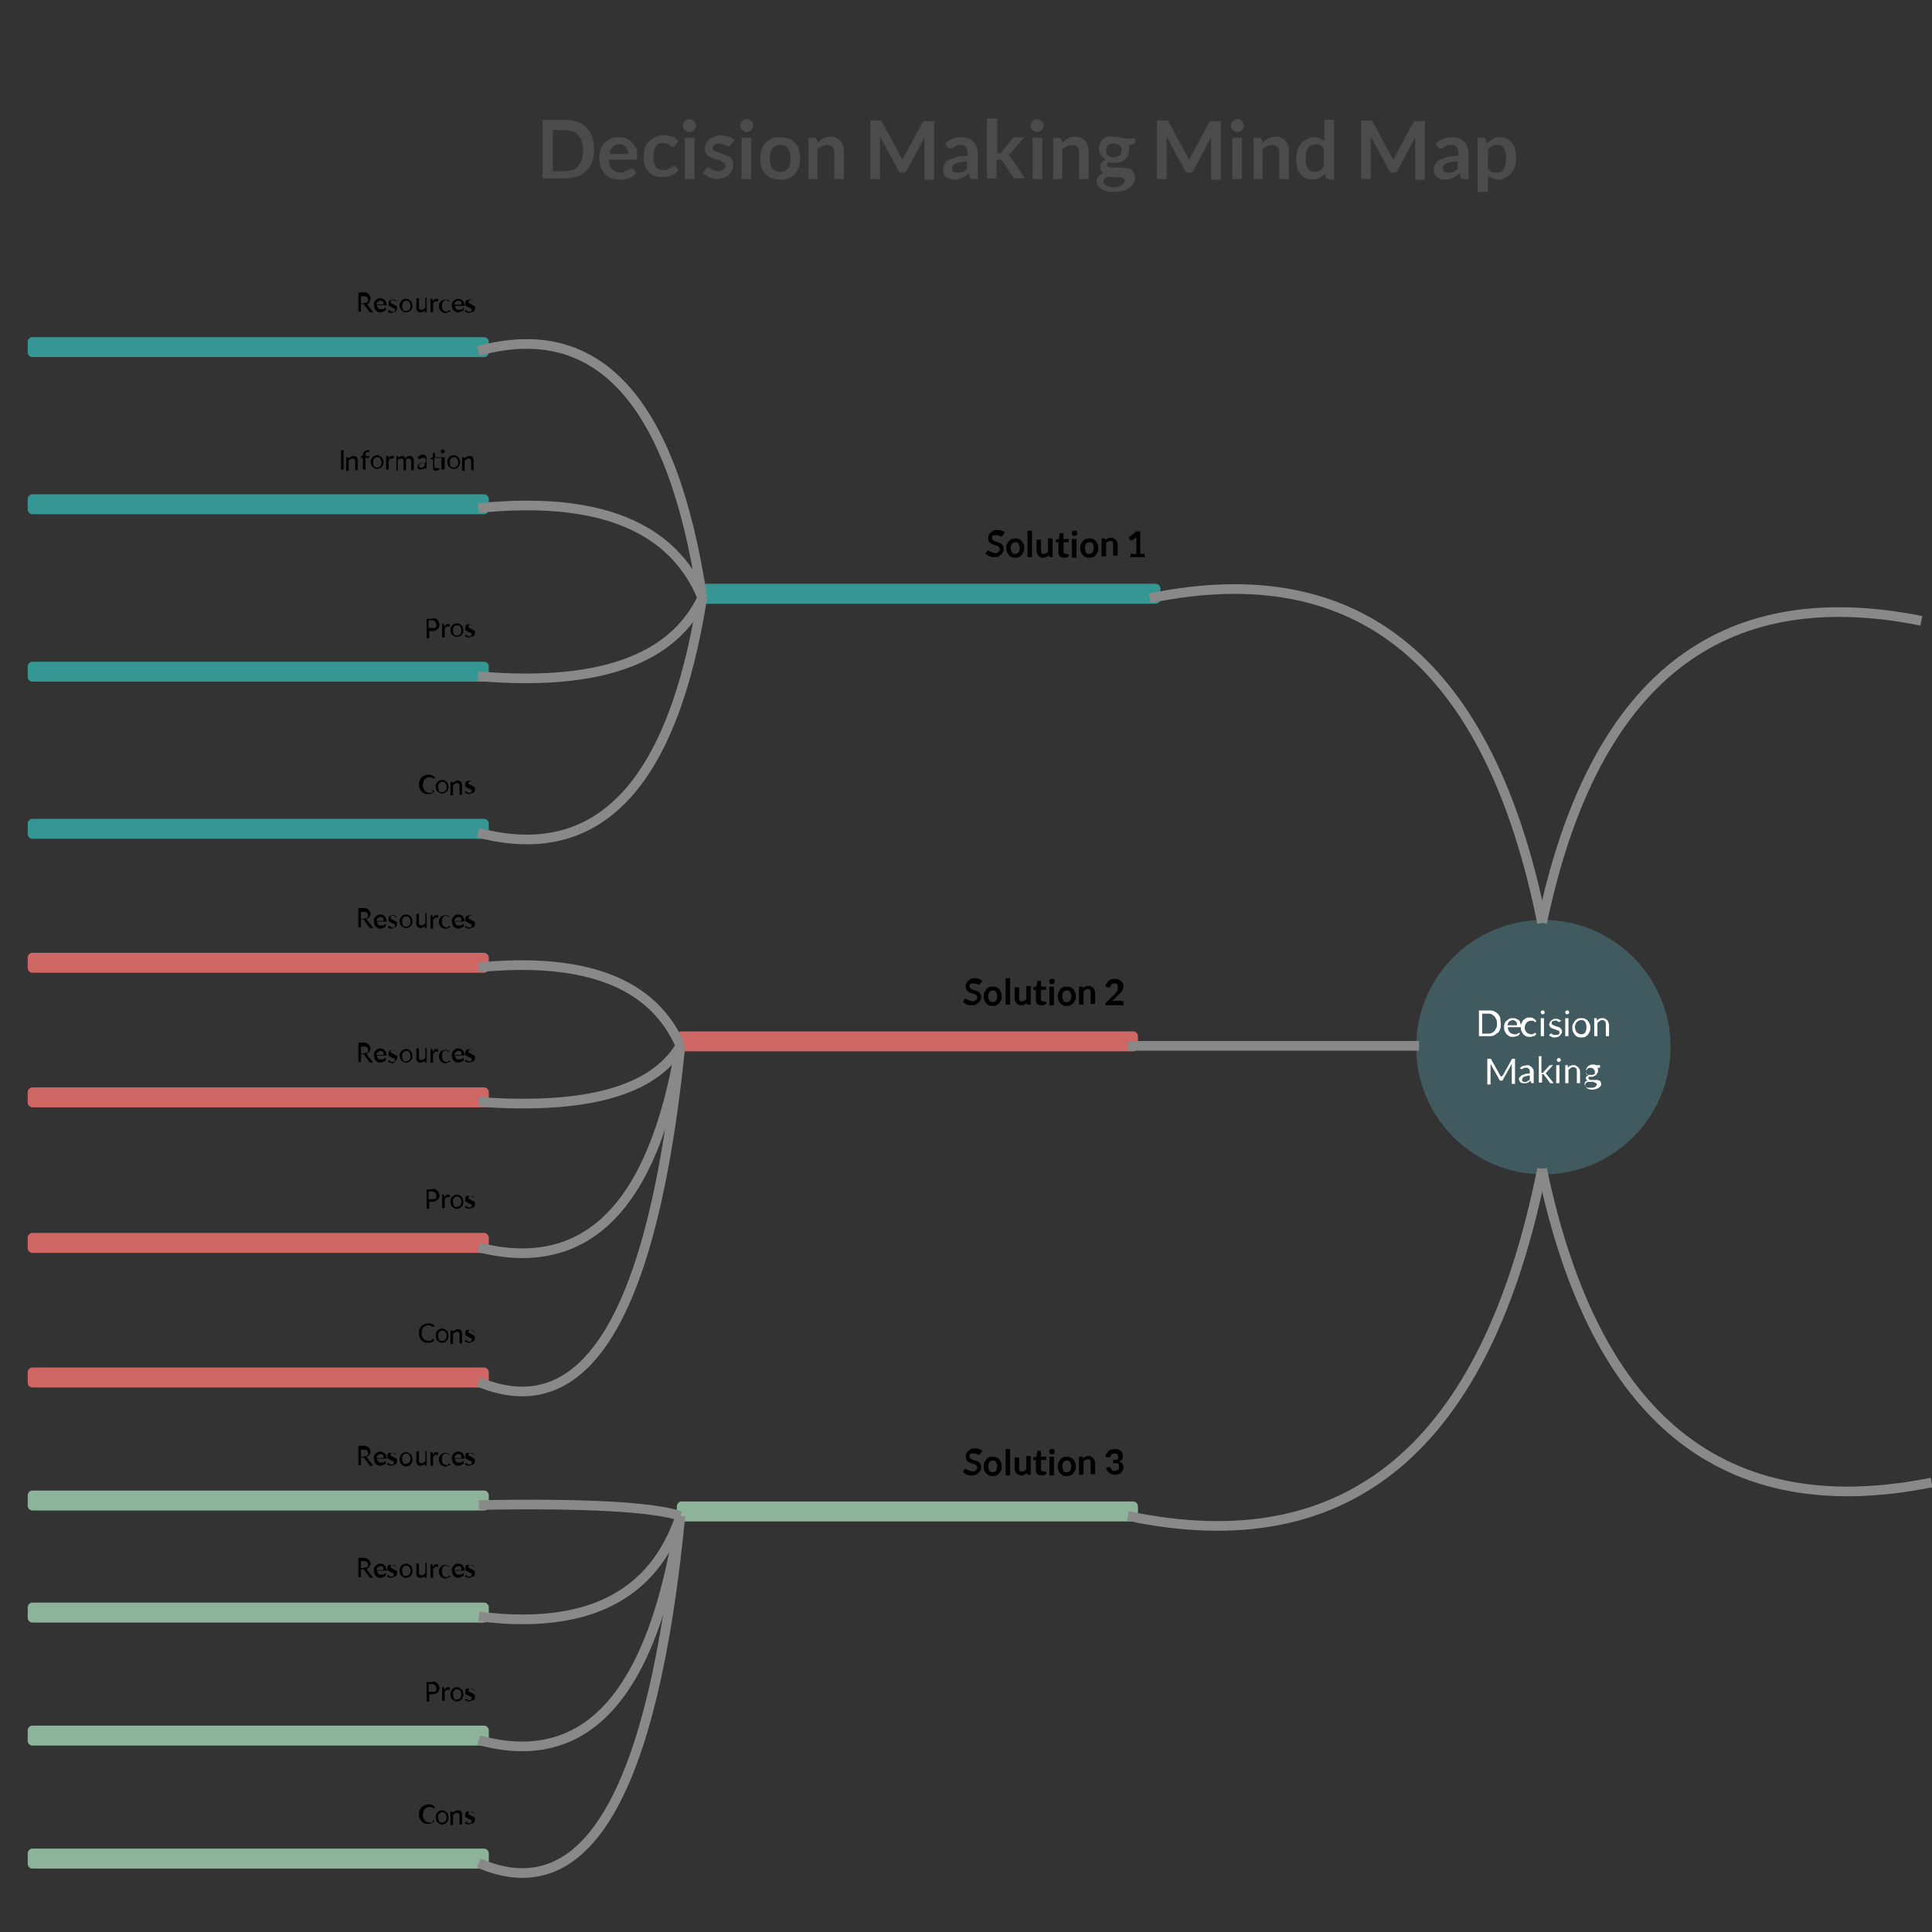 <svg version="1.1" id="Layer_1" xmlns="http://www.w3.org/2000/svg" x="0" y="0" viewBox="0 0 300 300" xml:space="preserve"><rect x="0" y="0" width="300" height="300" fill="#333333" stroke="none"/><style>.st1{enable-background:new}.st2{fill:#fff}.st3,.st4,.st5,.st6{fill:none;stroke:#898989;stroke-width:1.5}.st4,.st5,.st6{fill:#ce6664;stroke:#ce6664;stroke-linecap:round;stroke-linejoin:round}.st5,.st6{fill:#8eb39b;stroke:#8eb39b}.st6{fill:#369693;stroke:#369693}.st7{fill:#4b4b4b}</style><g id="Idea-jno8mrrp-ko584" transform="translate(624.25 340)"><g id="image"><circle cx="-384.6" cy="-177.4" fill="#415a5f" stroke="#415a5f" stroke-width="1.5" stroke-linecap="round" stroke-linejoin="round" r="19" id="graphics"/></g><g class="st1"><path class="st2" d="M-391.2-181c0 .3 0 .6-.1.8s-.2.5-.4.6-.4.3-.6.4c-.2.1-.5.1-.8.1h-1.5v-4h1.5c.3 0 .6 0 .8.1.2.1.4.2.6.4.2.2.3.4.4.6 0 .4.1.7.1 1zm-.6 0c0-.2 0-.5-.1-.7-.1-.2-.2-.4-.3-.5-.1-.1-.3-.2-.4-.3-.2-.1-.4-.1-.6-.1h-.9v3.1h.9c.2 0 .4 0 .6-.1.2-.1.3-.2.4-.3.1-.1.2-.3.3-.5.1-.2.1-.4.1-.6zM-388.3-179.4l-.2.2c-.1.1-.2.1-.3.1s-.2.1-.3.1h-.3c-.2 0-.4 0-.5-.1s-.3-.2-.4-.3c-.1-.1-.2-.3-.3-.5s-.1-.4-.1-.6c0-.2 0-.4.1-.6s.1-.3.3-.4c.1-.1.3-.2.4-.3.2-.1.3-.1.6-.1.2 0 .3 0 .5.1.1.1.3.1.4.2.1.1.2.2.2.4.1.2.1.3.1.5v.2h-2c0 .2 0 .3.1.5 0 .1.1.2.2.3s.2.2.3.2c.1 0 .2.1.4.1h.3c.1 0 .2-.1.2-.1s.1-.1.2-.1h.2l-.1.2zm-.4-1.4v-.3c0-.1-.1-.2-.1-.2l-.2-.2c-.1 0-.2-.1-.3-.1-.2 0-.4.1-.6.2-.1.1-.2.3-.3.6h1.5zM-385.7-181.4c0 .1 0 .1 0 0l-.1.1h-.1s-.1 0-.1-.1c0 0-.1-.1-.2-.1h-.3c-.1 0-.3 0-.4.1-.1 0-.2.1-.3.2-.1.1-.1.2-.2.3 0 .1-.1.3-.1.4 0 .2 0 .3.1.5s.1.2.2.3c.1.1.2.2.3.2s.2.1.3.1h.3c.1 0 .1-.1.2-.1s.1-.1.1-.1h.2l.1.2-.2.2c-.1.1-.2.1-.3.1s-.2.1-.3.1h-.3c-.2 0-.3 0-.5-.1s-.3-.2-.4-.3c-.1-.1-.2-.3-.3-.5-.1-.2-.1-.4-.1-.6 0-.2 0-.4.1-.6s.1-.3.3-.5.3-.2.4-.3.4-.1.6-.1c.2 0 .4 0 .5.1.2.1.3.2.4.3l.1.2zM-384.4-182.8v.1s0 .1-.1.1l-.1.1h-.1-.1s-.1 0-.1-.1l-.1-.1v-.1-.1s0-.1.1-.1l.1-.1h.2s.1 0 .1.1l.1.1v.1zm-.1.9v2.8h-.5v-2.8h.5zM-382-181.4l-.1.1h-.1s-.1 0-.1-.1c-.1 0-.1 0-.2-.1s-.2 0-.3 0h-.2c-.1 0-.1.1-.2.1s-.1.1-.1.1v.2c0 .1 0 .1.1.2 0 0 .1.1.2.1s.1.1.2.1.2.1.3.1c.1 0 .2.1.3.1.1 0 .2.1.2.1l.2.2c0 .1.1.2.1.3 0 .1 0 .3-.1.4s-.1.2-.2.3-.2.1-.3.2c-.1 0-.3.1-.5.1s-.4 0-.5-.1c-.2-.1-.3-.1-.4-.2l.1-.2.1-.1h.2l.1.1c.1 0 .1.1.2.1h.6c.1 0 .1-.1.2-.1l.1-.1v-.2c0-.1 0-.1-.1-.2 0-.1-.1-.1-.2-.1s-.1-.1-.2-.1-.2-.1-.3-.1-.2-.1-.3-.1c-.1 0-.2-.1-.2-.1l-.2-.2c0-.1-.1-.2-.1-.3 0-.1 0-.2.1-.3 0-.1.1-.2.2-.3s.2-.1.3-.2.3-.1.4-.1c.2 0 .4 0 .5.1s.3.1.4.2l-.2.1zM-380.6-182.8v.1s0 .1-.1.1l-.1.1h-.1-.1s-.1 0-.1-.1l-.1-.1v-.1-.1s0-.1.1-.1l.1-.1h.2s.1 0 .1.1l.1.1v.1zm-.1.9v2.8h-.5v-2.8h.5zM-378.7-181.9c.2 0 .4 0 .6.1s.3.2.4.3c.1.1.2.3.3.5.1.2.1.4.1.6 0 .2 0 .4-.1.6-.1.2-.2.3-.3.5-.1.1-.3.2-.4.3-.2.1-.4.1-.6.1-.2 0-.4 0-.6-.1-.2-.1-.3-.2-.4-.3-.1-.1-.2-.3-.3-.5-.1-.2-.1-.4-.1-.6 0-.2 0-.4.1-.6.1-.2.2-.3.3-.5.1-.1.3-.2.4-.3s.4-.1.6-.1zm0 2.5c.3 0 .5-.1.6-.3.1-.2.2-.4.2-.8 0-.3-.1-.6-.2-.8-.1-.2-.3-.3-.6-.3-.1 0-.3 0-.4.1-.1 0-.2.1-.3.2-.1.1-.1.2-.2.3 0 .1-.1.3-.1.4 0 .3.1.6.2.8.3.3.5.4.8.4zM-376.3-181.5l.2-.2c.1-.1.1-.1.2-.1s.2-.1.2-.1h.3c.2 0 .3 0 .4.1.1.1.2.1.3.2.1.1.1.2.2.3 0 .1.1.3.1.4v1.8h-.5v-1.8c0-.2 0-.4-.1-.5-.1-.1-.2-.2-.4-.2-.1 0-.3 0-.4.1s-.2.2-.4.3v2.1h-.5v-2.8h.3c.1 0 .1 0 .1.1v.3z"/></g><g class="st1"><path class="st2" d="M-389-175.7v4h-.5v-2.9-.1-.1l-1.4 2.5c0 .1-.1.1-.2.1h-.1c-.1 0-.2 0-.2-.1l-1.4-2.5V-171.6h-.5v-4h.5s.1 0 .1.1l1.4 2.5s0 .1.1.1c0 0 0 .1.1.1 0-.1 0-.1.1-.1 0 0 0-.1.1-.1l1.4-2.5s0-.1.1-.1h.4zM-388.2-174.2c.2-.1.3-.3.5-.3s.4-.1.6-.1c.2 0 .3 0 .4.1.1.1.2.1.3.2.1.1.1.2.2.3s.1.3.1.4v1.8h-.2-.1l-.1-.1-.1-.3-.2.2c-.1.1-.1.1-.2.1s-.2.1-.2.1h-.6c-.1 0-.2-.1-.3-.1l-.2-.2c0-.1-.1-.2-.1-.3 0-.1 0-.2.1-.3l.3-.3c.1-.1.3-.1.5-.2s.5-.1.8-.1v-.2c0-.2 0-.4-.1-.5s-.2-.2-.4-.2h-.3c-.1 0-.2.1-.2.1s-.1.1-.2.1h-.1-.1l-.1-.1v-.1zm1.6 1.2c-.2 0-.4 0-.6.1-.2 0-.3.1-.4.1-.1 0-.2.1-.2.2s-.1.1-.1.2v.2c0 .1.1.1.1.1l.1.1h.4s.1 0 .2-.1.1-.1.2-.1.1-.1.2-.2v-.6zM-384.9-175.8v2.4h.2s.1 0 .1-.1l.9-1 .1-.1h.5l-1 1.1c0 .1-.1.1-.2.1 0 0 .1 0 .1.1l.1.1 1.1 1.4h-.4-.1s-.1 0-.1-.1l-.9-1.2-.1-.1h-.2v1.3h-.5v-4.1h.4zM-381.9-175.4v.1s0 .1-.1.1l-.1.1h-.1-.1s-.1 0-.1-.1l-.1-.1v-.1-.1s0-.1.1-.1l.1-.1h.2s.1 0 .1.1l.1.1v.1zm-.2.8v2.8h-.5v-2.8h.5zM-380.8-174.2l.2-.2c.1-.1.1-.1.2-.1s.2-.1.2-.1h.3c.2 0 .3 0 .4.1.1.1.2.1.3.2.1.1.1.2.2.3s.1.3.1.4v1.8h-.5v-1.8c0-.2 0-.4-.1-.5-.1-.1-.2-.2-.4-.2-.1 0-.3 0-.4.1s-.2.2-.4.3v2.1h-.5v-2.8h.3c.1 0 .1 0 .1.1v.3zM-375.8-174.5v.2c0 .1 0 .1-.1.1h-.3c.1.1.1.3.1.4 0 .1 0 .3-.1.4s-.1.2-.2.3-.2.1-.3.2-.3.1-.4.1h-.4c-.1 0-.1.1-.1.1v.1c0 .1 0 .1.1.2.1 0 .1.1.2.1h1.1c.1 0 .2.1.3.1.1 0 .2.1.2.2s.1.2.1.3c0 .1 0 .2-.1.3s-.1.2-.3.3-.3.2-.4.2-.3.1-.6.1c-.2 0-.4 0-.5-.1-.2 0-.3-.1-.4-.2-.1-.1-.2-.1-.2-.2s-.1-.2-.1-.3c0-.1 0-.3.1-.4.1-.1.2-.2.4-.2-.1 0-.1-.1-.2-.1 0-.1-.1-.1-.1-.3v-.1s0-.1.1-.1l.1-.1s.1-.1.2-.1l-.3-.3c-.1-.1-.1-.3-.1-.4 0-.1 0-.3.1-.4.1-.1.1-.2.2-.3.1-.1.2-.1.3-.2s.3-.1.4-.1h.3c.1 0 .2.1.3.1h.6zm-.5 2.9c0-.1 0-.1-.1-.2 0 0-.1-.1-.2-.1s-.1 0-.2-.1-.2 0-.3 0h-.6c-.1 0-.2.1-.3.2-.1.1-.1.2-.1.3v.2c0 .1.1.1.1.1.1 0 .2.1.3.1h.8c.1 0 .2-.1.3-.1.1 0 .1-.1.2-.2s.1-.1.1-.2zm-.9-1.5h.3c.1 0 .1-.1.2-.1s.1-.1.1-.2v-.2c0-.2-.1-.3-.2-.4-.1-.1-.3-.2-.5-.2s-.4.1-.5.2c-.1.1-.2.2-.2.4v.2c0 .1.1.1.1.2s.1.1.2.1h.5z"/></g></g><path class="st3" d="M280.2 546.5c8.1 38.9 28.2 55.2 60.5 48.7" transform="translate(-40.75 -365)" id="Connector-jno8mrrp-ko586"/><path class="st4" d="M-188.4-229.1h70.1v1.6h-70.1z" transform="translate(294.25 390)"/><g class="st1"><path d="M-142.1-237.2s-.1 0 0 0c-.1.1-.1.1-.2.1h-.1s-.1-.1-.2-.1-.1-.1-.2-.1h-.6c-.1 0-.1.1-.2.1s-.1.1-.1.2v.2c0 .1 0 .2.1.2l.2.2c.1 0 .2.1.3.1s.2.1.3.1c.1 0 .2.1.3.1s.2.1.3.2c.1.1.2.2.2.3.1.1.1.3.1.4 0 .2 0 .4-.1.5-.1.2-.2.3-.3.4-.1.1-.3.2-.4.3-.2.1-.4.1-.6.1h-.4c-.1 0-.2-.1-.4-.1-.1 0-.2-.1-.3-.2-.1-.1-.2-.1-.3-.2l.2-.4.1-.1h.1s.1 0 .2.1c.1 0 .1.1.2.1s.2.1.3.1c.1 0 .2.1.4.1s.4-.1.5-.2c.1-.1.2-.2.2-.4 0-.1 0-.2-.1-.3l-.2-.2c-.1 0-.2-.1-.3-.1-.1 0-.2-.1-.3-.1-.1 0-.2-.1-.3-.1s-.2-.1-.3-.2c-.1-.1-.2-.2-.2-.3-.1-.1-.1-.3-.1-.5 0-.1 0-.3.1-.4s.1-.3.3-.4.3-.2.4-.3.3-.1.6-.1c.2 0 .5 0 .7.1.2.1.4.2.5.3l-.4.5zM-140.1-236.8c.2 0 .4 0 .6.1s.3.2.4.3c.1.1.2.3.3.5s.1.4.1.6c0 .2 0 .4-.1.6-.1.2-.2.3-.3.5-.1.1-.3.2-.4.3s-.4.1-.6.1-.4 0-.6-.1-.3-.2-.4-.3c-.1-.1-.2-.3-.3-.5-.1-.2-.1-.4-.1-.6 0-.2 0-.4.1-.6.1-.2.2-.3.3-.5s.3-.2.4-.3.4-.1.6-.1zm0 2.4c.2 0 .4-.1.5-.2.1-.2.2-.4.2-.7 0-.3-.1-.5-.2-.7s-.3-.2-.5-.2-.4.1-.5.2c-.1.2-.2.4-.2.7 0 .3.1.5.2.7.1.1.2.2.5.2zM-137.4-238.1v4.1h-.7v-4.1h.7zM-136-236.8v1.8c0 .2 0 .3.1.4s.2.1.4.1c.1 0 .2 0 .3-.1.1-.1.2-.1.3-.2v-2.1h.7v2.9h-.4c-.1 0-.1 0-.2-.1v-.2l-.2.2c-.1 0-.1.1-.2.1s-.1.1-.2.1h-.3c-.2 0-.3 0-.4-.1-.1-.1-.2-.1-.3-.2-.1-.1-.1-.2-.2-.3 0-.1-.1-.3-.1-.4v-1.8h.7zM-132.6-233.9c-.2 0-.4-.1-.6-.2-.1-.1-.2-.3-.2-.6v-1.6h-.3-.1v-.4l.5-.1.1-.8s0-.1.1-.1h.5v.9h.8v.5h-.8v1.5c0 .1 0 .2.1.2s.1.1.2.1h.4l.2.3c-.1.1-.2.1-.3.2s-.4.1-.6.1zM-130.5-237.6v.2c0 .1-.1.1-.1.1l-.1.1h-.4c-.1 0-.1-.1-.1-.1l-.1-.1v-.2-.2c0-.1.1-.1.1-.1l.1-.1h.4c.1 0 .1.1.1.1l.1.1v.2zm-.1.8v2.9h-.7v-2.9h.7zM-128.6-236.8c.2 0 .4 0 .6.1.2.1.3.2.4.3s.2.3.3.5c.1.2.1.4.1.6 0 .2 0 .4-.1.6-.1.2-.2.3-.3.5-.1.1-.3.2-.4.3-.2.1-.4.1-.6.1-.2 0-.4 0-.6-.1-.2-.1-.3-.2-.4-.3-.1-.1-.2-.3-.3-.5-.1-.2-.1-.4-.1-.6 0-.2 0-.4.1-.6.1-.2.2-.3.3-.5s.3-.2.4-.3c.2-.1.4-.1.6-.1zm0 2.4c.2 0 .4-.1.5-.2.1-.2.2-.4.2-.7 0-.3-.1-.5-.2-.7-.1-.2-.3-.2-.5-.2s-.4.1-.5.2-.2.4-.2.7c0 .3.1.5.2.7s.2.2.5.2zM-126.7-233.9v-2.9h.4c.1 0 .1 0 .2.1v.2l.2-.2c.1-.1.1-.1.2-.1s.1-.1.2-.1h.3c.2 0 .3 0 .4.1s.2.1.3.2.1.2.2.3c0 .1.1.3.1.4v1.8h-.7v-1.8c0-.2 0-.3-.1-.4-.1-.1-.2-.1-.4-.1-.1 0-.2 0-.3.1-.1.1-.2.1-.3.2v2.1h-.7zM-121.1-238c.2 0 .4 0 .5.1s.3.1.4.2c.1.1.2.2.3.4.1.1.1.3.1.5 0 .1 0 .3-.1.4 0 .1-.1.2-.2.4l-.3.3-.3.3-.9.9c.1 0 .2 0 .3-.1h1.2c.1 0 .1 0 .2.1 0 0 .1.1.1.2v.4h-2.8v-.2-.1c0-.1.1-.1.1-.1l1.2-1.2.3-.3c.1-.1.1-.2.2-.3s.1-.2.1-.3v-.3-.3c0-.1-.1-.1-.1-.2-.1 0-.1-.1-.2-.1h-.2c-.2 0-.3 0-.4.1-.1.1-.2.2-.2.3 0 .1-.1.1-.1.2s-.1 0-.2 0h-.1l-.4-.1c0-.2.1-.4.2-.5s.2-.3.3-.4c.1-.1.3-.2.4-.2.2-.1.4-.1.6-.1z" transform="translate(294.25 390)"/></g><path class="st3" d="M261.1 527.4h-45.2" transform="translate(-40.75 -365)" id="Connector-jno8mrrp-ko588"/><path class="st5" d="M-188.4-366.1h70.1v1.6h-70.1z" transform="translate(294.25 600)"/><g class="st1"><path d="M-142.1-374.2s-.1.1 0 0c-.1.1-.1.1-.2.1h-.1s-.1-.1-.2-.1-.1-.1-.2-.1h-.6c-.1 0-.1.1-.2.1s-.1.1-.1.2v.2c0 .1 0 .2.1.2l.2.2c.1 0 .2.1.3.1.1 0 .2.1.3.1.1 0 .2.1.3.1s.2.1.3.2c.1.1.2.2.2.3.1.1.1.3.1.4 0 .2 0 .4-.1.5-.1.2-.2.3-.3.4-.1.1-.3.2-.4.3-.2.1-.4.1-.6.1h-.4c-.1 0-.2-.1-.4-.1-.1 0-.2-.1-.3-.2-.1-.1-.2-.1-.3-.2l.2-.4.1-.1h.1s.1 0 .2.1c.1 0 .1.1.2.1s.2.1.3.1c.1 0 .2.1.4.1s.4-.1.5-.2c.1-.1.2-.2.2-.4 0-.1 0-.2-.1-.3l-.2-.2c-.1 0-.2-.1-.3-.1-.1 0-.2-.1-.3-.1-.1 0-.2-.1-.3-.1s-.2-.1-.3-.2c-.1-.1-.2-.2-.2-.3s-.1-.3-.1-.5c0-.1 0-.3.1-.4.1-.1.1-.3.3-.4s.3-.2.4-.3c.2-.1.3-.1.6-.1.2 0 .5 0 .7.1.2.1.4.2.5.3l-.4.5zM-140.1-373.8c.2 0 .4 0 .6.1s.3.2.4.3c.1.1.2.3.3.5s.1.4.1.6c0 .2 0 .4-.1.6s-.2.3-.3.5c-.1.1-.3.2-.4.3-.2.1-.4.1-.6.1s-.4 0-.6-.1c-.2-.1-.3-.2-.4-.3s-.2-.3-.3-.5c-.1-.2-.1-.4-.1-.6 0-.2 0-.4.1-.6.1-.2.2-.3.3-.5s.3-.2.4-.3.4-.1.6-.1zm0 2.4c.2 0 .4-.1.5-.2.1-.2.2-.4.2-.7 0-.3-.1-.5-.2-.7s-.3-.2-.5-.2-.4.1-.5.2c-.1.2-.2.4-.2.7 0 .3.1.5.2.7.1.1.2.2.5.2zM-137.4-375v4.1h-.7v-4.1h.7zM-136-373.8v1.8c0 .2 0 .3.1.4s.2.1.4.1c.1 0 .2 0 .3-.1.1-.1.2-.1.3-.2v-2.1h.7v2.9h-.4c-.1 0-.1 0-.2-.1v-.2l-.2.2c-.1 0-.1.1-.2.1s-.1.1-.2.1h-.3c-.2 0-.3 0-.4-.1-.1-.1-.2-.1-.3-.2-.1-.1-.1-.2-.2-.3 0-.1-.1-.3-.1-.4v-1.8h.7zM-132.6-370.9c-.2 0-.4-.1-.6-.2-.1-.1-.2-.3-.2-.6v-1.6h-.3-.1v-.4l.5-.1.1-.8s0-.1.1-.1h.5v.9h.8v.5h-.8v1.5c0 .1 0 .2.1.2s.1.1.2.1h.4l.2.3c-.1.1-.2.1-.3.2s-.4.1-.6.1zM-130.5-374.6v.2c0 .1-.1.1-.1.1l-.1.1h-.4c-.1 0-.1-.1-.1-.1l-.1-.1v-.2-.2c0-.1.1-.1.1-.1l.1-.1h.4c.1 0 .1.1.1.1l.1.1v.2zm-.1.8v2.9h-.7v-2.9h.7zM-128.6-373.8c.2 0 .4 0 .6.1.2.1.3.2.4.3s.2.3.3.5c.1.2.1.4.1.6 0 .2 0 .4-.1.6-.1.2-.2.3-.3.5s-.3.2-.4.3c-.2.1-.4.1-.6.1-.2 0-.4 0-.6-.1-.2-.1-.3-.2-.4-.3s-.2-.3-.3-.5c-.1-.2-.1-.4-.1-.6 0-.2 0-.4.1-.6.1-.2.2-.3.3-.5s.3-.2.4-.3c.2-.1.4-.1.6-.1zm0 2.4c.2 0 .4-.1.5-.2.1-.2.2-.4.2-.7 0-.3-.1-.5-.2-.7-.1-.2-.3-.2-.5-.2s-.4.1-.5.2c-.1.2-.2.4-.2.7 0 .3.1.5.2.7s.2.2.5.2zM-126.7-370.9v-2.9h.4c.1 0 .1 0 .2.1v.2l.2-.2c.1-.1.1-.1.2-.1s.1-.1.2-.1h.3c.2 0 .3 0 .4.1s.2.1.3.2.1.2.2.3c0 .1.1.3.1.4v1.8h-.7v-1.8c0-.2 0-.3-.1-.4-.1-.1-.2-.1-.4-.1-.1 0-.2 0-.3.1s-.2.1-.3.2v2.1h-.7zM-121.1-375c.2 0 .4 0 .5.1.2.1.3.1.4.2.1.1.2.2.2.3s.1.3.1.4v.3c0 .1-.1.2-.1.3s-.1.1-.2.2c-.1 0-.2.1-.3.1.2.1.4.2.5.3.1.2.2.4.2.6 0 .2 0 .4-.1.5s-.2.3-.3.4c-.1.1-.3.2-.4.2-.2.1-.3.1-.5.1s-.4 0-.5-.1c-.2 0-.3-.1-.4-.2l-.3-.3c-.1-.1-.1-.3-.2-.5l.3-.1H-121.9s.1 0 .1.1.1.1.1.2.1.1.1.2c.1 0 .1.1.2.1h.3c.1 0 .2 0 .3-.1.1 0 .2-.1.2-.1.1-.1.1-.1.1-.2v-.2-.3c0-.1-.1-.1-.1-.2s-.2-.1-.3-.1h-.5v-.5h.4c.1 0 .2-.1.3-.1s.1-.1.1-.2v-.2c0-.2-.1-.3-.2-.4-.1-.1-.2-.1-.4-.1s-.3 0-.4.1-.2.2-.2.3c0 .1-.1.1-.1.2h-.2-.1l-.4-.1c0-.2.1-.4.2-.5.1-.1.2-.3.3-.4.1-.1.3-.2.4-.2s.5-.1.6-.1z" transform="translate(294.25 600)"/></g><path class="st3" d="M280.2 546.5c-8.6 43.1-30 61.1-64.3 53.9" transform="translate(-40.75 -365)" id="Connector-jno8mrrp-ko596"/><path class="st3" d="M280.2 508.3c7.9-37.6 27.5-53.2 58.9-46.9" transform="translate(-40.75 -365)" id="Connector-jno8mrrp-ko602"/><path class="st6" d="M-194.9-98.6h70.1v1.6h-70.1z" transform="translate(304.25 190)"/><g class="st1"><path d="M-148.6-106.8c-.1.1-.1.1 0 0-.1.1-.1.1-.2.1h-.1s-.1-.1-.2-.1-.1-.1-.2-.1h-.6c-.1 0-.1.1-.2.1s-.1.1-.1.2v.2c0 .1 0 .2.1.2l.2.2c.1 0 .2.1.3.1s.2.1.3.1c.1 0 .2.1.3.1.1.1.2.1.3.2.1.1.2.2.2.3.1.1.1.3.1.4 0 .2 0 .4-.1.5-.1.2-.2.3-.3.4-.1.1-.3.2-.4.3-.2.1-.4.1-.6.1h-.4c-.1 0-.2-.1-.4-.1-.1 0-.2-.1-.3-.2-.1-.1-.2-.1-.3-.2l.2-.4.1-.1h.1s.1 0 .2.1c.1 0 .1.1.2.1s.2.1.3.1c.1 0 .2.1.4.1s.4-.1.5-.2c.1-.1.2-.2.2-.4 0-.1 0-.2-.1-.3l-.2-.2c-.1 0-.2-.1-.3-.1-.1 0-.2-.1-.3-.1s-.2-.1-.3-.1c-.1-.1-.2-.1-.3-.2-.1-.1-.2-.2-.2-.3-.1-.1-.1-.3-.1-.5 0-.1 0-.3.1-.4.1-.1.1-.3.3-.4.1-.1.3-.2.4-.3.2-.1.3-.1.6-.1.2 0 .5 0 .7.1.2.1.4.2.5.3l-.4.5zM-146.6-106.4c.2 0 .4 0 .6.1.2.1.3.2.4.3.1.1.2.3.3.5.1.2.1.4.1.6 0 .2 0 .4-.1.6-.1.2-.2.3-.3.5-.1.1-.3.2-.4.3-.2.1-.4.1-.6.1s-.4 0-.6-.1c-.2-.1-.3-.2-.4-.3s-.2-.3-.3-.5c-.1-.2-.1-.4-.1-.6 0-.2 0-.4.1-.6.1-.2.2-.3.3-.5.1-.1.3-.2.4-.3.2 0 .4-.1.6-.1zm0 2.4c.2 0 .4-.1.5-.2s.2-.4.2-.7c0-.3-.1-.5-.2-.7-.1-.2-.3-.2-.5-.2s-.4.1-.5.2c-.1.2-.2.4-.2.7 0 .3.1.5.2.7 0 .2.2.2.5.2zM-144-107.6v4.1h-.7v-4.1h.7zM-142.6-106.3v1.8c0 .2 0 .3.1.4.1.1.2.1.4.1.1 0 .2 0 .3-.1.1-.1.2-.1.3-.2v-2.1h.7v2.9h-.4c-.1 0-.1 0-.2-.1v-.2l-.2.2c-.1 0-.1.1-.2.1s-.1.1-.2.1h-.3c-.2 0-.3 0-.4-.1-.1-.1-.2-.1-.3-.2-.1-.1-.1-.2-.2-.3 0-.1-.1-.3-.1-.4v-1.8h.7zM-139.1-103.4c-.2 0-.4-.1-.6-.2-.1-.1-.2-.3-.2-.6v-1.6h-.3-.1v-.4l.5-.1.1-.8s0-.1.1-.1h.5v.9h.8v.5h-.8v1.5c0 .1 0 .2.1.2 0 0 .1.1.2.1h.4l.2.3c-.1.1-.2.1-.3.2s-.4.1-.6.1zM-137-107.2v.2c0 .1-.1.1-.1.1l-.1.1h-.4c-.1 0-.1-.1-.1-.1l-.1-.1v-.2-.2c0-.1.1-.1.1-.1l.1-.1h.4c.1 0 .1.1.1.1l.1.1v.2zm-.1.9v2.9h-.7v-2.9h.7zM-135.1-106.4c.2 0 .4 0 .6.1.2.1.3.2.4.3.1.1.2.3.3.5.1.2.1.4.1.6 0 .2 0 .4-.1.6-.1.2-.2.3-.3.5s-.3.2-.4.3c-.2.1-.4.1-.6.1-.2 0-.4 0-.6-.1-.2-.1-.3-.2-.4-.3s-.2-.3-.3-.5c-.1-.2-.1-.4-.1-.6 0-.2 0-.4.1-.6.1-.2.2-.3.3-.5.1-.1.3-.2.4-.3.2 0 .3-.1.6-.1zm0 2.4c.2 0 .4-.1.5-.2.1-.2.2-.4.2-.7 0-.3-.1-.5-.2-.7-.1-.2-.3-.2-.5-.2s-.4.1-.5.2c-.1.2-.2.4-.2.7 0 .3.1.5.2.7 0 .2.2.2.5.2zM-133.2-103.5v-2.9h.4c.1 0 .1 0 .2.1v.2l.2-.2c.1-.1.1-.1.2-.1s.1-.1.2-.1h.3c.2 0 .3 0 .4.1s.2.1.3.2c.1.1.1.2.2.3 0 .1.1.3.1.4v1.8h-.7v-1.8c0-.2 0-.3-.1-.4-.1-.1-.2-.1-.4-.1-.1 0-.2 0-.3.1-.1.1-.2.1-.3.2v2.1h-.7zM-128.6-104h.8v-2.3-.3l-.6.5h-.1-.1-.1s-.1 0-.1-.1l-.2-.3 1.2-1h.6v3.5h.7v.5h-2.2v-.5z" transform="translate(304.25 190)"/></g><path class="st3" d="M280.2 508.3c-8.1-40.3-28.4-57.1-60.9-50.4" transform="translate(-40.75 -365)" id="Connector-jno8mrrp-ko604"/><g id="jno8mrrp-ko626"><path class="st6" d="M.8-26.9h70.1v1.6H.8z" transform="translate(4.25 80)"/><g class="st1"><path d="M53.7-31.5h-.4c-.1 0-.1 0-.2-.1l-.8-1.1s0-.1-.1-.1h-.4v1.2h-.4v-3h.8c.2 0 .4 0 .5.1.1 0 .3.1.3.2.1.1.2.2.2.3 0 .1.1.2.1.3 0 .1 0 .2-.1.3 0 .1-.1.2-.1.2.1.2 0 .2-.1.3-.1.1-.2.1-.3.1.1 0 .1.1.1.1l.9 1.2zM52.3-33h.3c.1 0 .2-.1.2-.1s.1-.1.1-.2v-.2c0-.2-.1-.3-.2-.4-.1-.1-.3-.1-.5-.1h-.4v1.1h.5zM55.6-31.8c0 .1-.1.1-.2.1s-.1.1-.2.1-.1 0-.2.1h-.2c-.1 0-.3 0-.4-.1s-.2-.1-.3-.2-.2-.2-.2-.4c0-.1-.1-.3-.1-.5 0-.1 0-.3.1-.4 0-.1.1-.2.2-.3.1-.1.2-.2.3-.2.1-.1.3-.1.4-.1.1 0 .2 0 .4.1.1 0 .2.1.3.2.1.1.1.2.2.3 0 .1.1.3.1.4v.1h-1.5c0 .1 0 .2.1.3 0 .1.1.2.1.2.1.1.1.1.2.1h.5c.1 0 .1 0 .2-.1 0 0 .1 0 .1-.1s.1 0 .1 0h.1l-.1.4zm-.3-1v-.2c0-.1-.1-.1-.1-.2s-.1-.1-.2-.1h-.2c-.2 0-.3.1-.4.2-.1.1-.2.2-.2.4h1.1zM57.3-33.2h-.1s-.1 0-.1-.1c0 0-.1 0-.1-.1h-.4c-.1 0-.1 0-.1.1s-.1.1-.1.1v.2l.1.1c.1 0 .1 0 .2.1.1 0 .1 0 .2.1s.1 0 .2.1.1.1.2.1.1.1.1.2v.2c0 .1 0 .2-.1.3 0 .1-.1.2-.2.2s-.2.1-.3.1c-.1 0-.2.1-.3.1-.1 0-.3 0-.4-.1s-.1-.1-.1-.2l.1-.1h.2s.1 0 .1.1c0 0 .1 0 .1.1s.1 0 .2 0h.2c.1 0 .1 0 .1-.1l.1-.1v-.1-.1l-.1-.1c-.1 0-.1-.1-.2-.1s-.1 0-.2-.1c-.1 0-.1 0-.2-.1-.1 0-.1-.1-.2-.1s-.1-.1-.1-.2v-.2-.2c0-.1.1-.1.1-.2.1-.1.1-.1.2-.1s.2-.1.3-.1c.1 0 .3 0 .4.1.1 0 .2.1.3.2h-.1zM58.8-33.6c.2 0 .3 0 .4.1.1.1.2.1.3.2.1.1.2.2.2.3 0 .1.1.3.1.4 0 .2 0 .3-.1.5 0 .1-.1.2-.2.3-.1.1-.2.2-.3.2-.1.1-.3.1-.4.1-.2 0-.3 0-.4-.1s-.2-.1-.3-.2c-.1-.1-.2-.2-.2-.3 0-.1-.1-.3-.1-.5s0-.3.1-.4.1-.2.2-.3c.1-.1.2-.2.3-.2.1-.1.3-.1.4-.1zm0 1.9c.2 0 .4-.1.5-.2.1-.1.2-.3.2-.6s-.1-.4-.2-.6-.3-.2-.5-.2c-.1 0-.2 0-.3.1-.1 0-.1.1-.2.2s-.1.2-.1.3v.3c0 .3.1.4.2.6 0 0 .2.1.4.1zM62-33.6v2.1h-.2c-.1 0-.1 0-.1-.1v-.2c-.1.1-.2.2-.3.2-.1.1-.2.1-.4.1-.1 0-.2 0-.3-.1s-.2-.1-.2-.2c-.1-.1-.1-.2-.1-.3v-1.6h.4v1.3c0 .2 0 .3.1.4.1.1.2.1.3.1.1 0 .2 0 .3-.1.1-.1.2-.1.3-.2v-1.6h.2zM63-33.2c.1-.1.1-.3.2-.3.1-.1.2-.1.4-.1h.2v.3s0 .1-.1.1h-.4c-.1 0-.1 0-.1.1l-.1.1s-.1.1-.1.2v1.3h-.4v-2.1H62.9v.1l.1.3zM65.5-33.2h-.1s-.1 0-.1-.1c0 0-.1 0-.1-.1H65c-.1 0-.2 0-.3.1-.1 0-.1.1-.2.2s-.1.2-.1.3v.6c0 .1.1.2.1.3l.2.2c.1 0 .2.1.3.1h.2c.1 0 .1 0 .1-.1l.1-.1h.2l.1.1c0 .1-.1.1-.2.1s-.1.1-.2.1-.1 0-.2.1h-.2c-.1 0-.3 0-.4-.1-.1 0-.2-.1-.3-.2-.1-.1-.1-.2-.2-.3s-.1-.3-.1-.5 0-.3.1-.4c0-.1.1-.2.2-.3.1-.1.2-.2.3-.2s.3-.1.4-.1c.1 0 .3 0 .4.1.1 0 .2.1.3.2h-.1zM67.7-31.8c0 .1-.1.1-.2.1s-.1.1-.2.1-.1 0-.2.1h-.2c-.1 0-.3 0-.4-.1s-.2-.1-.3-.2-.2-.2-.2-.3c0-.1-.1-.3-.1-.5 0-.1 0-.3.1-.4 0-.1.1-.2.2-.3.1-.1.2-.2.3-.2.1-.1.3-.1.4-.1.1 0 .2 0 .4.1.1 0 .2.1.3.2.1.1.1.2.2.3 0 .1.1.3.1.4v.1h-1.5c0 .1 0 .2.1.3 0 .1.1.2.1.2.1.1.1.1.2.1h.5c.1 0 .1 0 .2-.1 0 0 .1 0 .1-.1s.1 0 .1 0h.1l-.1.3zm-.3-1v-.2c0-.1-.1-.1-.1-.2s-.1-.1-.2-.1h-.2c-.2 0-.3.1-.4.2-.1.1-.2.2-.2.4h1.1zM69.4-33.2h-.1s-.1 0-.1-.1c0 0-.1 0-.1-.1h-.4c-.1 0-.1 0-.1.1s-.1.1-.1.1v.2l.1.1c.1 0 .1 0 .2.1.1 0 .1 0 .2.1s.1 0 .2.1.1.1.2.1.1.1.1.2v.2c0 .1 0 .2-.1.3 0 .1-.1.2-.2.2s-.2.1-.3.1c-.1 0-.2.1-.3.1-.1 0-.3 0-.4-.1s-.2-.1-.3-.2l.1-.1h.2s.1 0 .1.1c0 0 .1 0 .1.1s.1 0 .2 0h.2c.1 0 .1 0 .1-.1l.1-.1v-.1-.1l-.1-.1c-.1 0-.1-.1-.2-.1s-.1 0-.2-.1c-.1 0-.1 0-.2-.1-.1 0-.1-.1-.2-.1s-.1-.1-.1-.2v-.2-.2c0-.1.1-.1.1-.2.1-.1.1-.1.2-.1s.2-.1.3-.1c.1 0 .3 0 .4.1.1 0 .2.1.3.2h.1z" transform="translate(4.25 80)"/></g></g><path class="st3" d="M149.8 457.8c-4.6-30.6-16.2-43.4-34.8-38.3" transform="translate(-40.75 -365)" id="Connector-jno8mrrp-ko628"/><g id="jno8mrrp-ko629"><path class="st4" d="M.8-245.4h70.1v1.6H.8z" transform="translate(4.25 415)"/><g class="st1"><path d="M53.7-250h-.4c-.1 0-.1 0-.2-.1l-.8-1.1s0-.1-.1-.1h-.4v1.2h-.4v-3h.8c.2 0 .4 0 .5.1.1 0 .3.1.3.2.1.1.2.2.2.3 0 .1.1.2.1.3 0 .1 0 .2-.1.3 0 .1-.1.2-.1.2l-.2.2c-.1.1-.2.1-.3.1.1 0 .1.1.1.1l1 1.3zm-1.4-1.5h.3c.1 0 .2-.1.2-.1.1-.1.1-.1.1-.2v-.2c0-.2-.1-.3-.2-.4-.1-.1-.3-.1-.5-.1h-.4v1.1h.5zM55.6-250.3c0 .1-.1.1-.2.1s-.1.1-.2.1-.1 0-.2.1h-.2c-.1 0-.3 0-.4-.1s-.2-.1-.3-.2-.2-.2-.2-.4c0-.1-.1-.3-.1-.5 0-.1 0-.3.1-.4 0-.1.1-.2.2-.3.1-.1.2-.2.3-.2.1-.1.3-.1.4-.1.1 0 .2 0 .4.1.1 0 .2.1.3.2s.1.2.2.3c0 .1.1.3.1.4v.1h-1.5c0 .1 0 .3.1.3 0 .1.1.2.1.2.1.1.1.1.2.1h.5c.1 0 .1 0 .2-.1 0 0 .1 0 .1-.1s.1 0 .1 0h.1l-.1.4zm-.3-1v-.2c0-.1-.1-.1-.1-.2s-.1-.1-.2-.1h-.2c-.2 0-.3.1-.4.2-.1.1-.2.2-.2.4h1.1zM57.3-251.8c0 .1 0 .1 0 0h-.1s-.1 0-.1-.1c0 0-.1 0-.1-.1h-.4c-.1 0-.1 0-.1.1l-.1.1v.2l.1.1c.1 0 .1 0 .2.1.1 0 .1 0 .2.1.1 0 .1 0 .2.1.1 0 .1.1.2.1s.1.1.1.2v.2c0 .1 0 .2-.1.3 0 .1-.1.2-.2.2s0 .2-.1.2-.2.1-.3.1c-.1 0-.3 0-.4-.1-.1 0-.2-.1-.3-.2l.1-.1h.2s.1 0 .1.1.1 0 .1.1.1 0 .2 0h.2c.1 0 .1 0 .1-.1l.1-.1v-.1-.1l-.1-.1s-.1-.1-.2-.1-.1 0-.2-.1c-.1 0-.1 0-.2-.1-.1 0-.1-.1-.2-.1s-.1-.1-.1-.2v-.2-.2c0-.1.1-.1.1-.2s.1-.1.2-.1.2-.1.3-.1c.1 0 .3 0 .4.1.1 0 .2.1.3.2l-.1-.1zM58.8-252.1c.2 0 .3 0 .4.1.1.1.2.1.3.2.1.1.2.2.2.3 0 .1.1.3.1.4s0 .3-.1.5c0 .1-.1.2-.2.3-.1.1-.2.2-.3.2-.1.1-.3.1-.4.1-.2 0-.3 0-.4-.1s-.2-.1-.3-.2c-.1-.1-.2-.2-.2-.3 0-.1-.1-.3-.1-.5s0-.3.1-.4c0-.1.1-.2.2-.3.1-.1.2-.2.3-.2.1-.1.3-.1.4-.1zm0 1.9c.2 0 .4-.1.5-.2s.2-.3.2-.6-.1-.4-.2-.6-.3-.2-.5-.2c-.1 0-.2 0-.3.1l-.2.2c-.1.1-.1.2-.1.3v.3c0 .3.1.4.2.6s.2.1.4.1zM62-252.1v2.1h-.2c-.1 0-.1 0-.1-.1v-.2c-.1.1-.2.2-.3.2-.1.1-.2.1-.4.1-.1 0-.2 0-.3-.1-.1 0-.2-.1-.2-.2-.1-.1-.1-.2-.1-.3v-1.6h.4v1.3c0 .2 0 .3.1.4.1.1.2.1.3.1.1 0 .2 0 .3-.1.1-.1.2-.1.3-.2v-1.6h.2zM63-251.7c.1-.1.1-.3.2-.3.1-.1.2-.1.4-.1h.2v.3s0 .1-.1.1h-.4c-.1 0-.1 0-.1.1s-.1.1-.1.1-.1.1-.1.2v1.3h-.4v-2.1H62.9v.1l.1.3zM65.5-251.7h-.1s-.1 0-.1-.1c0 0-.1 0-.1-.1H65c-.1 0-.2 0-.3.1-.1 0-.1.1-.2.2s-.1.2-.1.3v.6c0 .1.1.2.1.3l.2.2c.1.1.2.1.3.1h.2c.1 0 .1 0 .1-.1l.1-.1h.2l.1.1c0 .1-.1.1-.2.1s-.1.1-.2.1-.1 0-.2.1h-.2c-.1 0-.3 0-.4-.1-.1 0-.2-.1-.3-.2-.1-.1-.1-.2-.2-.3s-.1-.3-.1-.5 0-.3.1-.4c0-.1.1-.3.2-.3.1-.1.2-.2.3-.2s.3-.1.4-.1c.1 0 .3 0 .4.1.1 0 .2.1.3.2h-.1zM67.7-250.3c0 .1-.1.1-.2.1s-.1.1-.2.1-.1 0-.2.1h-.2c-.1 0-.3 0-.4-.1s-.2-.1-.3-.2-.2-.2-.2-.4c0-.1-.1-.3-.1-.5 0-.1 0-.3.1-.4 0-.1.1-.2.2-.3.1-.1.2-.2.3-.2.1-.1.3-.1.4-.1.1 0 .2 0 .4.1.1 0 .2.1.3.2s.1.2.2.3c0 .1.1.3.1.4v.1h-1.5c0 .1 0 .3.1.3 0 .1.1.2.1.2.1.1.1.1.2.1h.5c.1 0 .1 0 .2-.1 0 0 .1 0 .1-.1s.1 0 .1 0h.1l-.1.4zm-.3-1v-.2c0-.1-.1-.1-.1-.2s-.1-.1-.2-.1h-.2c-.2 0-.3.1-.4.2-.1.1-.2.2-.2.4h1.1zM69.4-251.8c0 .1 0 .1 0 0h-.1s-.1 0-.1-.1c0 0-.1 0-.1-.1h-.4c-.1 0-.1 0-.1.1l-.1.1v.2l.1.1c.1 0 .1 0 .2.1.1 0 .1 0 .2.1.1 0 .1 0 .2.1.1 0 .1.1.2.1s.1.1.1.2v.2c0 .1 0 .2-.1.3 0 .1-.1.2-.2.2s-.2.1-.3.1c-.1 0-.2.1-.3.1-.1 0-.3 0-.4-.1-.1 0-.2-.1-.3-.2l.1-.1h.2s.1 0 .1.1.1 0 .1.1.1 0 .2 0h.2c.1 0 .1 0 .1-.1l.1-.1v-.1-.1l-.1-.1s-.1-.1-.2-.1-.1 0-.2-.1c-.1 0-.1 0-.2-.1-.1 0-.1-.1-.2-.1s-.1-.1-.1-.2v-.2-.2c0-.1.1-.1.1-.2s.1-.1.2-.1.2-.1.3-.1c.1 0 .3 0 .4.1.1 0 .2.1.3.2h.1z" transform="translate(4.25 415)"/></g></g><path class="st3" d="M146.4 527.4c-4.2 7-14.6 9.9-31.3 8.7" transform="translate(-40.75 -365)" id="Connector-jno8mrrp-ko631"/><g id="jno8mrrp-ko632"><path class="st4" d="M.8-206.3h70.1v1.6H.8z" transform="translate(4.25 355)"/><g class="st1"><path d="M53.7-210.9h-.4c-.1 0-.1 0-.2-.1l-.8-1.1s0-.1-.1-.1h-.4v1.2h-.4v-3h.8c.2 0 .4 0 .5.1.1 0 .3.1.3.2.1.1.2.2.2.3 0 .1.1.2.1.3 0 .1 0 .2-.1.3 0 .1-.1.2-.1.2l-.2.2c-.1.1-.2.1-.3.1.1 0 .1.1.1.1l1 1.3zm-1.4-1.5h.3c.1 0 .2-.1.2-.1s.1-.1.1-.2v-.2c0-.2-.1-.3-.2-.4-.1-.1-.3-.1-.5-.1h-.4v1.1h.5zM55.6-211.1c0 .1-.1.1-.2.1s-.1.1-.2.1-.1 0-.2.1h-.2c-.1 0-.3 0-.4-.1s-.2-.1-.3-.2-.2-.2-.2-.4c0-.1-.1-.3-.1-.5 0-.1 0-.3.1-.4 0-.1.1-.2.2-.3.1-.1.2-.2.3-.2.1-.1.3-.1.4-.1.1 0 .2 0 .4.1.1 0 .2.1.3.2.1.1.1.2.2.3 0 .1.1.3.1.4v.1h-1.5c0 .1 0 .2.1.3 0 .1.1.2.1.2.1.1.1.1.2.1h.5c.1 0 .1 0 .2-.1 0 0 .1 0 .1-.1s.1 0 .1 0h.1l-.1.4zm-.3-1v-.2c0-.1-.1-.1-.1-.2s-.1-.1-.2-.1h-.2c-.2 0-.3.1-.4.2-.1.1-.2.2-.2.4h1.1zM57.3-212.6h-.1s-.1 0-.1-.1c0 0-.1 0-.1-.1h-.4c-.1 0-.1 0-.1.1s-.1.1-.1.1v.2l.1.1c.1 0 .1 0 .2.1.1 0 .1 0 .2.1s.1 0 .2.1.1.1.2.1.1.1.1.2v.2c0 .1 0 .2-.1.3 0 .1-.1.2-.2.2s-.2.1-.3.1c-.1 0-.2.1-.3.1-.1 0-.3 0-.4-.1s-.1-.1-.1-.2l.1-.1h.2s.1 0 .1.1c0 0 .1 0 .1.1s.1 0 .2 0h.2c.1 0 .1 0 .1-.1l.1-.1v-.1-.1l-.1-.1c-.1 0-.1-.1-.2-.1s-.1 0-.2-.1c-.1 0-.1 0-.2-.1-.1 0-.1-.1-.2-.1s-.1-.1-.1-.2v-.2-.2c0-.1.1-.1.1-.2.1-.1.1-.1.2-.1s.2-.1.3-.1c.1 0 .3 0 .4.1.1 0 .2.1.3.2h-.1zM58.8-213c.2 0 .3 0 .4.1.1.1.2.1.3.2.1.1.2.2.2.3 0 .1.1.3.1.4 0 .2 0 .3-.1.5 0 .1-.1.2-.2.3-.1.1-.2.2-.3.2-.1.1-.3.1-.4.1-.2 0-.3 0-.4-.1s-.2-.1-.3-.2c-.1-.1-.2-.2-.2-.3 0-.1-.1-.3-.1-.5s0-.3.1-.4.1-.2.2-.3c.1-.1.2-.2.3-.2.1-.1.3-.1.4-.1zm0 1.9c.2 0 .4-.1.5-.2.1-.1.2-.3.2-.6s-.1-.4-.2-.6-.3-.2-.5-.2c-.1 0-.2 0-.3.1-.1 0-.1.1-.2.2s-.1.2-.1.3v.3c0 .3.1.4.2.6 0 0 .2.1.4.1zM62-213v2.1h-.2c-.1 0-.1 0-.1-.1v-.2c-.1.1-.2.2-.3.2-.1.1-.2.1-.4.1-.1 0-.2 0-.3-.1s-.2-.1-.2-.2c-.1-.1-.1-.2-.1-.3v-1.6h.4v1.3c0 .2 0 .3.1.4.1.1.2.1.3.1.1 0 .2 0 .3-.1.1-.1.2-.1.3-.2v-1.6h.2zM63-212.5c.1-.1.1-.3.2-.3.1-.1.2-.1.4-.1h.2v.3s0 .1-.1.1h-.4c-.1 0-.1 0-.1.1l-.1.1s-.1.1-.1.2v1.3h-.4v-2.1H62.9v.1l.1.3zM65.5-212.6c0 .1 0 .1 0 0h-.1s-.1 0-.1-.1c0 0-.1 0-.1-.1H65c-.1 0-.2 0-.3.1-.1 0-.1.1-.2.2s-.1.2-.1.3v.6c0 .1.1.2.1.3l.2.2c.1 0 .2.1.3.1h.2c.1 0 .1 0 .1-.1l.1-.1h.2l.1.1c0 .1-.1.1-.2.1s-.1.1-.2.1-.1 0-.2.1h-.2c-.1 0-.3 0-.4-.1-.1 0-.2-.1-.3-.2-.1-.1-.1-.2-.2-.3s-.1-.3-.1-.5 0-.3.1-.4c0-.1.1-.2.2-.3.1-.1.2-.2.3-.2s.3-.1.4-.1c.1 0 .3 0 .4.1.1 0 .2.1.3.2h-.1zM67.7-211.1c0 .1-.1.1-.2.1s-.1.1-.2.1-.1 0-.2.1h-.2c-.1 0-.3 0-.4-.1s-.2-.1-.3-.2-.2-.2-.2-.4c0-.1-.1-.3-.1-.5 0-.1 0-.3.1-.4 0-.1.1-.2.2-.3.1-.1.2-.2.3-.2.1-.1.3-.1.4-.1.1 0 .2 0 .4.1.1 0 .2.1.3.2.1.1.1.2.2.3 0 .1.1.3.1.4v.1h-1.5c0 .1 0 .2.1.3 0 .1.1.2.1.2.1.1.1.1.2.1h.5c.1 0 .1 0 .2-.1 0 0 .1 0 .1-.1s.1 0 .1 0h.1l-.1.4zm-.3-1v-.2c0-.1-.1-.1-.1-.2s-.1-.1-.2-.1h-.2c-.2 0-.3.1-.4.2-.1.1-.2.2-.2.4h1.1zM69.4-212.6h-.1s-.1 0-.1-.1c0 0-.1 0-.1-.1h-.4c-.1 0-.1 0-.1.1s-.1.1-.1.1v.2l.1.1c.1 0 .1 0 .2.1.1 0 .1 0 .2.1s.1 0 .2.1.1.1.2.1.1.1.1.2v.2c0 .1 0 .2-.1.3 0 .1-.1.2-.2.2s-.2.1-.3.1c-.1 0-.2.1-.3.1-.1 0-.3 0-.4-.1s-.2-.1-.3-.2l.1-.1h.2s.1 0 .1.1c0 0 .1 0 .1.1s.1 0 .2 0h.2c.1 0 .1 0 .1-.1l.1-.1v-.1-.1l-.1-.1c-.1 0-.1-.1-.2-.1s-.1 0-.2-.1c-.1 0-.1 0-.2-.1-.1 0-.1-.1-.2-.1s-.1-.1-.1-.2v-.2-.2c0-.1.1-.1.1-.2.1-.1.1-.1.2-.1s.2-.1.3-.1c.1 0 .3 0 .4.1.1 0 .2.1.3.2h.1z" transform="translate(4.25 355)"/></g></g><path class="st3" d="M146.4 527.4c-4.2-9.7-14.6-13.8-31.3-12.2" transform="translate(-40.75 -365)" id="Connector-jno8mrrp-ko634"/><g class="st1" id="TextBox-jno8mrrp-ko678"><path class="st7" d="M-287 23.3c0 .7-.1 1.3-.3 1.8-.2.6-.5 1-.9 1.4-.4.4-.9.7-1.4.9-.6.2-1.2.3-1.9.3h-3.5v-9.1h3.5c.7 0 1.3.1 1.9.3.6.2 1 .5 1.4.9.4.4.7.9.9 1.4s.3 1.4.3 2.1zm-1.7 0c0-.5-.1-.9-.2-1.3s-.3-.7-.6-1c-.2-.3-.5-.5-.9-.6-.4-.1-.8-.2-1.2-.2h-1.8v6.4h1.8c.4 0 .8-.1 1.2-.2.4-.1.7-.4.9-.6s.4-.6.6-1c.1-.6.2-1 .2-1.5zM-283.1 21.3c.4 0 .8.1 1.1.2.3.1.6.3.9.6.2.2.4.6.6.9s.2.8.2 1.2v.3c0 .1 0 .1-.1.2l-.1.1h-4.2c0 .7.2 1.1.5 1.5.3.3.7.5 1.2.5.3 0 .5 0 .6-.1.2-.1.3-.1.5-.2s.3-.1.4-.2c.1-.1.2-.1.3-.1h.2c.1 0 .1.1.1.1l.5.6c-.2.2-.4.4-.6.5-.2.1-.4.2-.7.3-.2.1-.5.1-.7.2h-.7c-.4 0-.9-.1-1.2-.2s-.7-.4-1-.7-.5-.6-.7-1.1c-.2-.4-.2-.9-.2-1.5 0-.4.1-.9.2-1.2.1-.4.3-.7.6-1 .3-.3.6-.5 1-.7.4-.2.8-.2 1.3-.2zm.1 1.1c-.5 0-.8.1-1.1.4s-.4.6-.5 1.1h2.9c0-.2 0-.4-.1-.6-.1-.2-.1-.3-.3-.5-.1-.1-.3-.2-.4-.3-.1-.1-.3-.1-.5-.1zM-274.5 22.7c0 .1-.1.1-.1.1h-.2c-.1 0-.2 0-.2-.1-.1 0-.2-.1-.3-.2-.1-.1-.2-.1-.4-.2-.1 0-.3-.1-.5-.1-.3 0-.5 0-.7.1s-.4.2-.5.4c-.1.2-.2.4-.3.7-.1.3-.1.6-.1.9 0 .3 0 .6.1.9.1.3.2.5.3.7s.3.3.5.4c.2.1.4.1.7.1.2 0 .4 0 .6-.1.2-.1.3-.1.4-.2.1-.1.2-.1.3-.2s.2-.1.3-.1c.1 0 .2 0 .3.1l.4.6c-.2.2-.4.4-.6.5l-.6.3c-.2.1-.4.1-.7.2h-.7c-.4 0-.8-.1-1.1-.2-.4-.1-.7-.4-.9-.6-.3-.3-.5-.6-.6-1-.2-.4-.2-.9-.2-1.4 0-.5.1-.9.2-1.3s.3-.8.6-1c.3-.3.6-.5 1-.7.4-.2.8-.3 1.3-.3s.9.1 1.3.2.7.4 1 .7l-.6.8zM-271.2 19.5c0 .1 0 .3-.1.4-.1.1-.1.2-.2.3-.1.1-.2.2-.3.2-.1.1-.3.1-.4.1-.1 0-.3 0-.4-.1-.1-.1-.2-.1-.3-.2-.1-.1-.2-.2-.2-.3-.1-.1-.1-.2-.1-.4 0-.1 0-.3.1-.4.1-.1.1-.2.2-.3.1-.1.2-.2.3-.2.1-.1.2-.1.4-.1.1 0 .3 0 .4.1.1.1.2.1.3.2.1.1.2.2.2.3.1.1.1.3.1.4zm-.2 1.9v6.4h-1.5v-6.4h1.5zM-265.9 22.6c0 .1-.1.1-.1.1h-.2c-.1 0-.2 0-.2-.1-.1 0-.2-.1-.3-.1s-.2-.1-.4-.1c-.1 0-.3-.1-.5-.1-.3 0-.5.1-.7.2s-.3.3-.3.5c0 .1 0 .3.1.3.1.1.2.2.4.2.1.1.3.1.5.2s.4.1.6.2.4.1.6.2c.2.1.4.2.5.3.1.1.3.3.4.5s.1.4.1.7c0 .3-.1.6-.2.9-.1.3-.3.5-.5.7-.2.2-.5.3-.8.4-.3.1-.7.2-1.1.2-.2 0-.4 0-.6-.1s-.4-.1-.6-.2c-.2-.1-.4-.2-.5-.3-.2-.1-.3-.2-.4-.3l.4-.6c0-.1.1-.1.2-.2.1 0 .1-.1.2-.1s.2 0 .3.1.2.1.3.2.2.1.4.2.3.1.6.1c.2 0 .3 0 .5-.1.1 0 .2-.1.3-.2.1-.1.1-.2.2-.2 0-.1.1-.2.1-.3 0-.2 0-.3-.1-.4-.1-.1-.2-.2-.4-.3s-.3-.1-.5-.2-.4-.1-.6-.2c-.2-.1-.4-.1-.6-.2-.2-.1-.4-.2-.5-.3s-.3-.3-.4-.5c-.1-.2-.1-.4-.1-.7 0-.3.1-.5.2-.8.1-.2.3-.4.5-.6.2-.2.5-.3.8-.4.3-.1.7-.2 1-.2.4 0 .8.1 1.2.2.4.1.7.3.9.6l-.7.8zM-262.3 19.5c0 .1 0 .3-.1.4-.1.1-.1.2-.2.3-.1.1-.2.2-.3.2-.1.1-.3.1-.4.1-.1 0-.3 0-.4-.1-.1-.1-.2-.1-.3-.2-.1-.1-.2-.2-.2-.3-.1-.1-.1-.2-.1-.4 0-.1 0-.3.1-.4.1-.1.1-.2.2-.3.1-.1.2-.2.3-.2.1-.1.2-.1.4-.1.1 0 .3 0 .4.1.1.1.2.1.3.2.1.1.2.2.2.3 0 .1.1.3.1.4zm-.3 1.9v6.4h-1.5v-6.4h1.5zM-258.1 21.3c.5 0 .9.1 1.3.2s.7.4 1 .7.5.6.6 1c.1.4.2.9.2 1.4 0 .5-.1 1-.2 1.4-.2.4-.4.8-.6 1-.3.3-.6.5-1 .7s-.8.2-1.3.2-.9-.1-1.3-.2c-.4-.2-.7-.4-1-.7-.3-.3-.5-.6-.6-1-.2-.4-.2-.9-.2-1.4 0-.5.1-1 .2-1.4.2-.4.4-.8.6-1s.6-.5 1-.7c.4-.2.8-.2 1.3-.2zm0 5.4c.5 0 .9-.2 1.2-.5.3-.4.4-.9.4-1.6s-.1-1.2-.4-1.6c-.3-.4-.7-.5-1.2-.5s-.9.2-1.2.5c-.3.4-.4.9-.4 1.6s.1 1.2.4 1.6c.3.3.7.5 1.2.5zM-253.7 27.8v-6.4h.9c.2 0 .3.1.4.3l.1.5.4-.4c.1-.1.3-.2.5-.3.2-.1.3-.1.5-.2.2 0 .4-.1.6-.1.4 0 .7.1.9.2.3.1.5.3.7.5.2.2.3.5.4.8.1.3.1.6.1 1v4.1h-1.5v-4.1c0-.4-.1-.7-.3-.9s-.5-.3-.8-.3c-.3 0-.5.1-.8.2s-.5.3-.7.5v4.6h-1.4zM-239.3 24.4c.1.1.1.3.2.4.1-.2.1-.3.2-.4s.1-.3.2-.4l2.7-5c0-.1.1-.1.1-.1l.1-.1h1.6v9.1h-1.5v-5.8-.4-.4l-2.7 5.1c-.1.1-.1.2-.2.3-.1.1-.2.1-.4.1h-.2c-.1 0-.3 0-.4-.1-.1-.1-.2-.2-.2-.3l-2.8-5.2v6.6h-1.5v-9.1h1.6s.1 0 .1.1.1.1.1.1l2.7 5c.1.3.2.4.3.5zM-227.5 27.8h-.7c-.1 0-.3 0-.3-.1-.1 0-.1-.1-.2-.3l-.1-.5c-.2.1-.3.3-.5.4-.2.1-.3.2-.5.3-.2.1-.3.1-.5.2-.2 0-.4.1-.6.1-.3 0-.5 0-.8-.1s-.4-.2-.6-.3c-.2-.1-.3-.3-.4-.5s-.1-.5-.1-.8c0-.2.1-.5.2-.7.1-.2.3-.5.6-.6.3-.2.7-.3 1.2-.5s1.1-.2 1.8-.2v-.4c0-.4-.1-.8-.3-1-.2-.2-.4-.3-.8-.3-.3 0-.5 0-.6.1-.2.1-.3.1-.4.2-.1.1-.2.1-.3.2-.1.1-.2.1-.3.1-.1 0-.2 0-.3-.1l-.2-.2-.3-.5c.7-.7 1.6-1 2.7-1 .4 0 .7.1 1 .2.3.1.5.3.7.5.2.2.4.5.5.8.1.3.2.6.2 1v4zm-3-1h.4c.1 0 .3-.1.4-.1.1-.1.2-.1.3-.2l.3-.3v-1.1c-.5 0-.8 0-1.1.1-.3.1-.5.1-.7.2-.2.1-.3.2-.4.3-.1.1-.1.2-.1.4 0 .3.1.5.2.6.2.1.4.1.7.1zM-224.4 18.5v5.3h.5c.1 0 .1-.1.2-.2l1.6-2 .2-.2c.1 0 .2-.1.3-.1h1.4l-2 2.4c-.1.1-.1.2-.2.2-.1.1-.2.1-.2.2.1.1.2.1.2.2s.1.2.2.3l2.1 3.1h-1.4c-.1 0-.2 0-.3-.1-.1 0-.2-.1-.2-.2l-1.6-2.4c-.1-.1-.1-.2-.2-.2h-.7v2.9h-1.5v-9.3h1.6zM-217.2 19.5c0 .1 0 .3-.1.4-.1.1-.1.2-.2.3-.1.1-.2.2-.3.2s-.3.1-.4.1c-.1 0-.3 0-.4-.1-.1-.1-.2-.1-.3-.2-.1-.1-.2-.2-.2-.3-.1-.1-.1-.2-.1-.4 0-.1 0-.3.1-.4.1-.1.1-.2.2-.3.1-.1.2-.2.3-.2.1-.1.2-.1.4-.1.1 0 .3 0 .4.1s.2.1.3.2c.1.1.2.2.2.3.1.1.1.3.1.4zm-.2 1.9v6.4h-1.5v-6.4h1.5zM-215.7 27.8v-6.4h.9c.2 0 .3.1.4.3l.1.5.4-.4c.1-.1.3-.2.5-.3.2-.1.3-.1.5-.2.2 0 .4-.1.6-.1.4 0 .7.1.9.2.3.1.5.3.7.5s.3.5.4.8.1.6.1 1v4.1h-1.5v-4.1c0-.4-.1-.7-.3-.9s-.5-.3-.8-.3c-.3 0-.5.1-.8.2-.2.1-.5.3-.7.5v4.6h-1.4zM-206.3 21.2c.3 0 .5 0 .8.1.2.1.5.1.7.2h1.8v.6c0 .1 0 .2-.1.2 0 .1-.1.1-.3.1l-.6.1c0 .1.1.2.1.3v.4c0 .3-.1.6-.2.9-.1.3-.3.5-.5.7-.2.2-.5.3-.8.4s-.6.1-1 .1c-.2 0-.5 0-.7-.1-.2.1-.3.3-.3.4 0 .1.1.2.2.3s.3.1.5.1h1.5c.3 0 .5.1.8.1s.5.1.7.2c.2.1.4.3.5.5.1.2.2.4.2.8 0 .3-.1.6-.2.8s-.3.5-.6.7c-.3.2-.6.4-1 .5-.4.1-.8.2-1.3.2s-.9 0-1.3-.1-.7-.2-.9-.4c-.2-.2-.4-.3-.5-.5-.1-.2-.2-.4-.2-.6 0-.3.1-.6.3-.8.2-.2.4-.4.8-.5-.2-.1-.3-.2-.4-.4s-.1-.3-.1-.6v-.3c0-.1.1-.2.2-.3l.3-.3c.1-.1.2-.2.4-.2-.3-.2-.6-.4-.8-.7-.2-.3-.3-.6-.3-1 0-.3.1-.6.2-.9.1-.3.3-.5.5-.7.2-.2.5-.3.8-.4.1.2.4.1.8.1zm1.7 6.9c0-.1 0-.2-.1-.3s-.2-.1-.3-.2c-.1 0-.3-.1-.5-.1h-1.2c-.2 0-.4 0-.6-.1-.2.1-.3.2-.4.3s-.2.3-.2.5c0 .1 0 .2.1.3.1.1.1.2.3.3s.3.1.5.2c.2 0 .4.1.7.1.3 0 .5 0 .7-.1s.4-.1.5-.2l.3-.3c.1-.2.2-.3.2-.4zm-1.7-3.7c.2 0 .4 0 .5-.1.1-.1.3-.1.4-.2s.2-.2.2-.3.1-.3.1-.4c0-.3-.1-.6-.3-.8-.2-.2-.5-.3-.9-.3s-.7.1-.9.3c-.2.2-.3.4-.3.8 0 .2 0 .3.1.4 0 .1.1.2.2.3.1.1.2.2.4.2.1.1.3.1.5.1zM-194.8 24.4c.1.1.1.3.2.4.1-.2.1-.3.2-.4.1-.1.1-.3.2-.4l2.7-5c0-.1.1-.1.1-.1l.1-.1h1.6v9.1h-1.5v-5.8-.4-.4l-2.7 5.1c-.1.1-.1.2-.2.3-.1.1-.2.1-.4.1h-.2c-.1 0-.3 0-.4-.1-.1-.1-.2-.2-.2-.3l-2.8-5.2v6.6h-1.5v-9.1h1.6s.1 0 .1.1l.1.1 2.7 5c.1.3.2.4.3.5zM-186.1 19.5c0 .1 0 .3-.1.4-.1.1-.1.2-.2.3-.1.1-.2.2-.3.2s-.3.1-.4.1c-.1 0-.3 0-.4-.1-.1-.1-.2-.1-.3-.2-.1-.1-.2-.2-.2-.3-.1-.1-.1-.2-.1-.4 0-.1 0-.3.1-.4.1-.1.1-.2.2-.3.1-.1.2-.2.3-.2.1-.1.2-.1.4-.1.1 0 .3 0 .4.1s.2.1.3.2c.1.1.2.2.2.3 0 .1.1.3.1.4zm-.3 1.9v6.4h-1.5v-6.4h1.5zM-184.6 27.8v-6.4h.9c.2 0 .3.1.4.3l.1.5.4-.4c.1-.1.3-.2.5-.3.2-.1.3-.1.5-.2.2 0 .4-.1.6-.1.4 0 .7.1.9.2.3.1.5.3.7.5s.3.5.4.8.1.6.1 1v4.1h-1.5v-4.1c0-.4-.1-.7-.3-.9s-.5-.3-.8-.3c-.3 0-.5.1-.8.2-.2.1-.5.3-.7.5v4.6h-1.4zM-173 27.8c-.2 0-.3-.1-.4-.3l-.1-.6c-.1.2-.3.3-.4.4-.1.1-.3.2-.5.3-.2.1-.4.2-.5.2-.2 0-.4.1-.6.1-.4 0-.7-.1-1-.2-.3-.1-.5-.4-.8-.6-.2-.3-.4-.6-.5-1-.1-.4-.2-.9-.2-1.4 0-.5.1-.9.2-1.3s.3-.8.6-1.1c.2-.3.5-.5.9-.7.3-.2.7-.3 1.1-.3.4 0 .7.1.9.2.3.1.5.3.7.5v-3.4h1.5v9.3h-.9zm-2.1-1.1c.3 0 .6-.1.8-.2.2-.1.4-.3.6-.6V23c-.2-.2-.4-.4-.6-.5-.2-.1-.4-.1-.7-.1-.2 0-.4 0-.6.1-.2.1-.4.2-.5.4-.1.2-.2.4-.3.7-.1.3-.1.6-.1 1s0 .7.1 1 .1.5.3.6c.1.2.3.3.4.4.3 0 .4.1.6.1zM-163.1 24.4c.1.1.1.3.2.4.1-.2.1-.3.2-.4.1-.1.1-.3.2-.4l2.7-5c0-.1.1-.1.1-.1l.1-.1h1.6v9.1h-1.5v-5.8-.4-.4l-2.7 5.1c-.1.1-.1.2-.2.3-.1.1-.2.1-.4.1h-.2c-.1 0-.3 0-.4-.1-.1-.1-.2-.2-.2-.3l-2.8-5.2v6.6h-1.5v-9.1h1.6s.1 0 .1.1l.1.1 2.7 5c.1.3.2.4.3.5zM-151.3 27.8h-.7c-.1 0-.3 0-.3-.1-.1 0-.1-.1-.2-.3l-.1-.5c-.2.1-.3.3-.5.4-.2.1-.3.2-.5.3-.2.1-.3.1-.5.2s-.4.1-.6.1c-.3 0-.5 0-.8-.1s-.4-.2-.6-.3-.3-.3-.4-.5-.1-.5-.1-.8c0-.2.1-.5.2-.7.1-.2.3-.5.6-.6.3-.2.7-.3 1.2-.5.5-.1 1.1-.2 1.8-.2v-.4c0-.4-.1-.8-.3-1-.2-.2-.4-.3-.8-.3-.3 0-.5 0-.6.1-.2.1-.3.1-.4.2-.1.1-.2.1-.3.2-.1.1-.2.1-.3.1-.1 0-.2 0-.3-.1l-.2-.2-.3-.5c.7-.7 1.6-1 2.7-1 .4 0 .7.1 1 .2.3.1.5.3.7.5.2.2.4.5.5.8.1.3.2.6.2 1v4zm-3-1h.4c.1 0 .3-.1.4-.1.1-.1.2-.1.3-.2l.3-.3v-1.1c-.5 0-.8 0-1.1.1-.3.1-.5.1-.7.2-.2.1-.3.2-.4.3s-.1.2-.1.4c0 .3.1.5.2.6.2.1.5.1.7.1zM-149.8 29.9v-8.5h.9c.1 0 .2 0 .3.1.1 0 .1.1.1.2l.1.6c.3-.3.6-.5.9-.7.3-.2.7-.3 1.2-.3.4 0 .7.1 1 .2s.5.4.8.6c.2.3.4.6.5 1 .1.4.2.9.2 1.4 0 .5-.1.9-.2 1.3s-.3.8-.6 1.1c-.2.3-.5.5-.9.7-.3.2-.7.3-1.1.3-.4 0-.7-.1-.9-.2-.3-.1-.5-.3-.7-.5v2.6h-1.6zm3-7.4c-.3 0-.6.1-.8.2-.2.1-.4.3-.6.6v2.9c.2.2.4.4.6.5.2.1.4.1.7.1.2 0 .4 0 .6-.1.2-.1.4-.2.5-.4.1-.2.2-.4.3-.7s.1-.6.1-1 0-.7-.1-1-.1-.5-.3-.6c-.1-.2-.2-.3-.4-.4-.2-.1-.4-.1-.6-.1z" transform="translate(379.25)"/></g><g id="jtqqjgse-ko439"><path class="st6" d="M.8-72.5h70.1v1.6H.8z" transform="translate(4.25 150)"/><g class="st1"><path d="M49.1-77.1h-.4v-3h.4v3zM50-78.9c0-.1.1-.1.1-.1.1 0 .1-.1.2-.1s.1-.1.2-.1h.2c.1 0 .2 0 .3.1.1 0 .2.1.2.2s.1.2.1.3v1.6h-.4v-1.3c0-.2 0-.3-.1-.4-.1-.1-.2-.1-.3-.1-.1 0-.2 0-.3.1-.1.1-.2.1-.3.2v1.6h-.4V-79h.2c.1 0 .1 0 .1.1h.2zM52.1-77.1v-1.8h-.2-.1V-79.2h.3v-.2c0-.1 0-.2.1-.3s.1-.2.1-.2c.1-.1.1-.1.2-.1s.2-.1.3-.1h.3v.2s0 .1-.1.1H52.7c-.1 0-.1 0-.1.1l-.1.1v.4h.6v.3h-.6v1.8h-.4zM54.3-79.3c.2 0 .3 0 .4.1.1.1.2.1.3.2.1.1.2.2.2.3 0 .1.1.3.1.4 0 .2 0 .3-.1.5 0 .1-.1.2-.2.3-.1.1-.2.2-.3.2-.1.1-.3.1-.4.1-.2 0-.3 0-.4-.1s-.2-.1-.3-.2c-.1-.1-.2-.2-.2-.3 0-.1-.1-.3-.1-.5s0-.3.1-.4.1-.2.2-.3c.1-.1.2-.2.3-.2.1-.1.2-.1.4-.1zm0 1.9c.2 0 .4-.1.5-.2.1-.1.2-.3.2-.6s-.1-.4-.2-.6-.3-.2-.5-.2c-.1 0-.2 0-.3.1-.1 0-.1.1-.2.2s-.1.2-.1.3v.3c0 .3.1.4.2.6 0 0 .2.1.4.1zM56.1-78.8c.1-.1.1-.3.2-.3.1-.1.2-.1.4-.1h.2v.3s0 .1-.1.1h-.4c-.1 0-.1 0-.1.1l-.1.1s-.1.1-.1.2v1.3h-.4v-2.1h.4v.4zM57.3-77.1v-2.1h.2c.1 0 .1 0 .1.1v.2c.1-.1.2-.2.3-.2.1-.1.2-.1.3-.1.1 0 .3 0 .3.1.1.1.2.2.2.3 0-.1.1-.1.1-.2s.1-.1.2-.1.1-.1.2-.1h.2c.1 0 .2 0 .3.1s.2.1.2.2c.1.1.1.2.1.3v1.6h-.4v-1.3c0-.2 0-.3-.1-.4-.1-.1-.2-.1-.3-.1H59c-.1 0-.1.1-.1.1s-.1.1-.1.2v1.5h-.4v-1.3c0-.2 0-.3-.1-.4-.1-.1-.2-.1-.3-.1-.1 0-.2 0-.3.1-.1 0-.1.1-.2.2v1.6h-.2zM60.6-79c.1-.1.2-.2.4-.3.1-.1.3-.1.4-.1.1 0 .2 0 .3.1.1 0 .2.1.2.2.1.1.1.2.1.3v1.7h-.1V-77.4c-.1.1-.1.1-.2.1s-.1.1-.2.1-.1 0-.2.1h-.4s-.1-.1-.2-.1-.1-.1-.1-.2v-.2c0-.1 0-.2.1-.2 0-.1.1-.1.2-.2s.2-.1.4-.1.4-.1.6-.1v-.2c0-.2 0-.3-.1-.4-.1-.1-.2-.1-.3-.1h-.2c-.1 0-.1 0-.2.1l-.1.1h-.1-.1l-.2-.3zm1.2.9h-.4c-.1 0-.2 0-.3.1-.1 0-.1.1-.2.1s-.1.1-.1.2v.1s0 .1.1.1c0 0 .1 0 .1.1s.1 0 .1 0h.2c.1 0 .1 0 .2-.1l.1-.1.1-.1v-.4zM64.7-77.1h-.4v-1.8h-1.1v1.3c0 .1 0 .2.1.2 0 0 .1.1.2.1h.4l.1.2c-.1.1-.1.1-.2.1s-.2.1-.3.1c-.2 0-.3 0-.4-.1s-.1-.2-.1-.4v-1.3h-.3-.1v-.2h.3l.1-.7v-.1c0-.1 0 0 .1 0h.2v.7h1.5v1.9zm.1-2.8v.1s0 .1-.1.1c0 0-.1 0-.1.1h-.1-.1s-.1 0-.1-.1c0 0 0-.1-.1-.1v-.1-.1s0-.1.1-.1.1 0 .1-.1h.2s.1 0 .1.1c0 0 0 .1.1.1s0 0 0 .1zM66.2-79.3c.2 0 .3 0 .4.1.1.1.2.1.3.2.1.1.2.2.2.3 0 .1.1.3.1.4 0 .2 0 .3-.1.5 0 .1-.1.2-.2.3-.1.1-.2.2-.3.2-.1.1-.3.1-.4.1-.2 0-.3 0-.4-.1s-.2-.1-.3-.2c-.1-.1-.2-.2-.2-.3 0-.1-.1-.3-.1-.5s0-.3.1-.4.1-.2.2-.3c.1-.1.2-.2.3-.2.1-.1.3-.1.4-.1zm0 1.9c.2 0 .4-.1.5-.2.1-.1.2-.3.2-.6s-.1-.4-.2-.6-.3-.2-.5-.2c-.1 0-.2 0-.3.1-.1 0-.1.1-.2.2s-.1.2-.1.3v.3c0 .3.1.4.2.6 0 0 .2.1.4.1zM68-78.9c0-.1.1-.1.1-.1.1 0 .1-.1.2-.1s.1-.1.2-.1h.2c.1 0 .2 0 .3.1.1 0 .2.1.2.2s.1.2.1.3v1.6h-.4v-1.3c0-.2 0-.3-.1-.4-.1-.1-.2-.1-.3-.1-.1 0-.2 0-.3.1-.1.1-.2.1-.3.2v1.6h-.4V-79h.2c.1 0 .1 0 .1.1h.2z" transform="translate(4.25 150)"/></g></g><path class="st3" d="M149.8 457.8c-4.6-11.1-16.2-15.8-34.8-13.9" transform="translate(-40.75 -365)" id="Connector-jtqqjgse-ko441"/><g id="jtqqjgse-ko442"><path class="st6" d="M.8-121.5h70.1v1.6H.8z" transform="translate(4.25 225)"/><g class="st1"><path d="M62.9-129c.2 0 .4 0 .5.1.1 0 .3.1.3.2s.2.2.2.3c0 .1.1.2.1.4 0 .1 0 .3-.1.4 0 .1-.1.2-.2.3-.1.1-.2.1-.3.2-.1 0-.3.1-.5.1h-.5v1.1H62v-3h.9zm0 1.5h.3c.1 0 .2-.1.2-.1.1-.1.1-.1.1-.2v-.3c0-.2-.1-.3-.2-.4-.1-.1-.3-.2-.5-.2h-.5v1.2h.6zM64.8-127.7c.1-.1.1-.3.2-.3.1-.1.2-.1.4-.1h.2v.3s0 .1-.1.1h-.4c-.1 0-.1 0-.1.1l-.1.1s-.1.1-.1.2v1.3h-.4v-2.1H64.7v.1l.1.3zM66.7-128.2c.2 0 .3 0 .4.1.1.1.2.1.3.2.1.1.2.2.2.3 0 .1.1.3.1.4 0 .2 0 .3-.1.5 0 .1-.1.2-.2.3-.1.1-.2.2-.3.2-.1.1-.3.1-.4.1-.2 0-.3 0-.4-.1s-.2-.1-.3-.2c-.1-.1-.2-.2-.2-.3 0-.1-.1-.3-.1-.5s0-.3.1-.4.1-.2.2-.3c.1-.1.2-.2.3-.2.1-.1.3-.1.4-.1zm0 1.9c.2 0 .4-.1.5-.2.1-.1.2-.3.2-.6s-.1-.4-.2-.6-.3-.2-.5-.2c-.1 0-.2 0-.3.1-.1 0-.1.1-.2.2s-.1.2-.1.3v.3c0 .3.1.4.2.6.1 0 .2.1.4.1zM69.4-127.8h-.1s-.1 0-.1-.1c0 0-.1 0-.1-.1h-.4c-.1 0-.1 0-.1.1s-.1.1-.1.1v.2l.1.1c.1 0 .1 0 .2.1.1 0 .1 0 .2.1s.1 0 .2.1.1.1.2.1.1.1.1.2v.2c0 .1 0 .2-.1.3 0 .1-.1.2-.2.2s-.2.1-.3.1c-.1 0-.2.1-.3.1-.1 0-.3 0-.4-.1s-.2-.1-.3-.2l.1-.1h.2s.1 0 .1.1c0 0 .1 0 .1.1s.1 0 .2 0h.2c.1 0 .1 0 .1-.1l.1-.1v-.1-.1l-.1-.1c-.1 0-.1-.1-.2-.1s-.1 0-.2-.1c-.1 0-.1 0-.2-.1-.1 0-.1-.1-.2-.1s-.1-.1-.1-.2v-.2-.2c0-.1.1-.1.1-.2.1-.1.1-.1.2-.1s.2-.1.3-.1c.1 0 .3 0 .4.1.1 0 .2.1.3.2h.1z" transform="translate(4.25 225)"/></g></g><path class="st3" d="M149.8 457.8c-4.6 9.7-16.2 13.8-34.8 12.2" transform="translate(-40.75 -365)" id="Connector-jtqqjgse-ko444"/><g id="jtqqjgse-ko445"><path class="st6" d="M.8-167.1h70.1v1.6H.8z" transform="translate(4.25 295)"/><g class="st1"><path d="M63-172.3l.2.2c-.1.1-.3.3-.4.3-.2.1-.4.1-.6.1-.2 0-.4 0-.6-.1-.2-.1-.3-.2-.4-.3-.1-.1-.2-.3-.3-.5-.1-.2-.1-.4-.1-.6 0-.2 0-.4.1-.6.1-.2.2-.3.3-.5.1-.1.3-.2.5-.3.2-.1.4-.1.6-.1.2 0 .4 0 .6.1s.3.2.4.3l-.1.2h-.1-.1l-.1-.1c-.1 0-.1-.1-.2-.1h-.3c-.2 0-.3 0-.4.1-.1.1-.2.1-.3.2-.1.1-.2.2-.2.4s-.1.3-.1.5 0 .4.1.5c.1.1.1.3.2.4.1.1.2.2.3.2.1.1.3.1.4.1h.4c.1 0 .1-.1.2-.1-.2-.2-.2-.3 0-.3-.1 0-.1 0 0 0zM64.4-173.9c.2 0 .3 0 .4.1.1.1.2.1.3.2.1.1.2.2.2.3 0 .1.1.3.1.4 0 .2 0 .3-.1.5 0 .1-.1.2-.2.3-.1.1-.2.2-.3.2-.1.1-.3.1-.4.1-.2 0-.3 0-.4-.1s-.2-.1-.3-.2c-.1-.1-.2-.2-.2-.3 0-.1-.1-.3-.1-.5s0-.3.1-.4.1-.2.2-.3c.1-.1.2-.2.3-.2.1 0 .2-.1.4-.1zm0 1.9c.2 0 .4-.1.5-.2.1-.1.2-.3.2-.6s-.1-.4-.2-.6-.3-.2-.5-.2c-.1 0-.2 0-.3.1-.1 0-.1.1-.2.2s-.1.2-.1.3v.3c0 .3.1.4.2.6 0 .1.2.1.4.1zM66.2-173.5c0-.1.1-.1.1-.1.1 0 .1-.1.2-.1s.1-.1.2-.1h.2c.1 0 .2 0 .3.1.1 0 .2.1.2.2s.1.2.1.3v1.6h-.4v-1.3c0-.2 0-.3-.1-.4-.1-.1-.2-.1-.3-.1-.1 0-.2 0-.3.1-.1.1-.2.1-.3.2v1.6h-.4v-2.1h.2c.1 0 .1 0 .1.1h.2zM69.4-173.5c0 .1 0 .1 0 0h-.1s-.1 0-.1-.1c0 0-.1 0-.1-.1h-.4c-.1 0-.1 0-.1.1s-.1.1-.1.1v.2l.1.1c.1 0 .1 0 .2.1.1 0 .1 0 .2.1s.1 0 .2.1.1.1.2.1.1.1.1.2v.2c0 .1 0 .2-.1.3 0 .1-.1.2-.2.2s-.2.1-.3.1c-.1 0-.2.1-.3.1-.1 0-.3 0-.4-.1s-.2-.1-.3-.2l.1-.1h.2s.1 0 .1.1c0 0 .1 0 .1.1s.1 0 .2 0h.2c.1 0 .1 0 .1-.1l.1-.1v-.1-.1l-.1-.1c-.1 0-.1-.1-.2-.1s-.1 0-.2-.1c-.1 0-.1 0-.2-.1-.1 0-.1-.1-.2-.1s-.1-.1-.1-.2v-.2-.2c0-.1.1-.1.1-.2.1-.1.1-.1.2-.1s.2-.1.3-.1c.1 0 .3 0 .4.1.1 0 .2.1.3.2h.1z" transform="translate(4.25 295)"/></g></g><path class="st3" d="M149.8 457.8c-4.6 29.2-16.2 41.4-34.8 36.5" transform="translate(-40.75 -365)" id="Connector-jtqqjgse-ko447"/><g id="jtqqjgse-ko448"><path class="st4" d="M.8-287.8h70.1v1.6H.8z" transform="translate(4.25 480)"/><g class="st1"><path d="M62.9-295.4c.2 0 .4 0 .5.1s.3.1.3.2.2.2.2.3c0 .1.1.2.1.4 0 .1 0 .3-.1.4 0 .1-.1.2-.2.3-.1.1-.2.1-.3.2-.1 0-.3.1-.5.1h-.5v1.1H62v-3h.9zm0 1.6h.3c.1 0 .2-.1.2-.1.1-.1.1-.1.1-.2v-.3c0-.2-.1-.3-.2-.4-.1-.1-.3-.2-.5-.2h-.5v1.2h.6zM64.8-294.1c.1-.1.1-.3.2-.3.1-.1.2-.1.4-.1h.2v.3s0 .1-.1.1h-.4c-.1 0-.1 0-.1.1s-.1.1-.1.1-.1.1-.1.2v1.3h-.4v-2.1H64.7v.1l.1.3zM66.7-294.5c.2 0 .3 0 .4.1.1.1.2.1.3.2.1.1.2.2.2.3 0 .1.1.3.1.5s0 .3-.1.5c0 .1-.1.2-.2.3-.1.1-.2.2-.3.2-.1.1-.3.1-.4.1-.2 0-.3 0-.4-.1s-.2-.1-.3-.2c-.1-.1-.2-.2-.2-.3 0-.1-.1-.3-.1-.5s0-.3.1-.5c0-.1.1-.2.2-.3.1-.1.2-.2.3-.2.1-.1.3-.1.4-.1zm0 1.9c.2 0 .4-.1.5-.2s.2-.3.2-.6-.1-.4-.2-.6c-.1-.1-.3-.2-.5-.2-.1 0-.2 0-.3.1l-.2.2c-.1.1-.1.2-.1.3v.3c0 .3.1.4.2.6s.2.1.4.1zM69.4-294.1h-.1s-.1 0-.1-.1c0 0-.1 0-.1-.1h-.4c-.1 0-.1 0-.1.1l-.1.1v.2l.1.1c.1 0 .1 0 .2.1.1 0 .1 0 .2.1.1 0 .1 0 .2.1.1 0 .1.1.2.1s.1.1.1.2v.2c0 .1 0 .2-.1.3 0 .1-.1.2-.2.2s-.2.1-.3.1c-.1 0-.2.1-.3.1-.1 0-.3 0-.4-.1-.1 0-.2-.1-.3-.2l.1-.1h.2s.1 0 .1.1c0 0 .1 0 .1.1s.1 0 .2 0h.2c.1 0 .1 0 .1-.1l.1-.1v-.1-.1l-.1-.1s-.1-.1-.2-.1-.1 0-.2-.1-.1 0-.2-.1-.1-.1-.2-.1-.1-.1-.1-.2v-.2-.2c0-.1.1-.1.1-.2.1-.1.1-.1.2-.1h.3c.1 0 .3 0 .4.1.1 0 .2.1.3.2l.1-.1z" transform="translate(4.25 480)"/></g></g><path class="st3" d="M146.4 527.4c-4.2 25-14.6 35.5-31.3 31.3" transform="translate(-40.75 -365)" id="Connector-jtqqjgse-ko450"/><g id="jtqqjgse-ko451"><path class="st4" d="M.8-326.9h70.1v1.6H.8z" transform="translate(4.25 540)"/><g class="st1"><path d="M63-332.1l.2.2c-.1.1-.3.3-.4.3-.2.1-.4.1-.6.1-.2 0-.4 0-.6-.1s-.3-.2-.4-.3c-.1-.1-.2-.3-.3-.5-.1-.2-.1-.4-.1-.6 0-.2 0-.4.1-.6.1-.2.2-.3.3-.5.1-.1.3-.2.5-.3.2-.1.4-.1.6-.1.2 0 .4 0 .6.1s.3.2.4.3l-.3.1h-.1-.1l-.1-.1s-.1-.1-.2-.1h-.3c-.2 0-.3 0-.4.1-.1.1-.2.1-.3.2-.1.1-.2.2-.2.4s-.1.3-.1.5 0 .4.1.5c.1.1.1.3.2.4.1.1.2.2.3.2s.3.1.4.1h.4c.1 0 .1 0 .2-.1s0-.2.2-.2c-.1 0-.1 0 0 0zM64.4-333.7c.2 0 .3 0 .4.1.1.1.2.1.3.2.1.1.2.2.2.3 0 .1.1.3.1.5s0 .3-.1.5c0 .1-.1.2-.2.3-.1.1-.2.2-.3.2-.1.1-.3.1-.4.1-.2 0-.3 0-.4-.1s-.2-.1-.3-.2c-.1-.1-.2-.2-.2-.3 0-.1-.1-.3-.1-.5s0-.3.1-.5c0-.1.1-.2.2-.3.1-.1.2-.2.3-.2.1 0 .2-.1.4-.1zm0 1.9c.2 0 .4-.1.5-.2s.2-.3.2-.6-.1-.4-.2-.6c-.1-.1-.3-.2-.5-.2-.1 0-.2 0-.3.1l-.2.2c-.1.1-.1.2-.1.3v.3c0 .3.1.4.2.6s.2.1.4.1zM66.2-333.3c0-.1.1-.1.1-.1.1 0 .1-.1.2-.1s.1-.1.2-.1h.2c.1 0 .2 0 .3.1.1 0 .2.1.2.2s.1.2.1.3v1.6h-.4v-1.3c0-.2 0-.3-.1-.4-.1-.1-.2-.1-.3-.1-.1 0-.2 0-.3.1s-.2.1-.3.2v1.6h-.4v-2.1h.2c.1 0 .1 0 .1.1h.2zM69.4-333.3s0 .1 0 0h-.1s-.1 0-.1-.1c0 0-.1 0-.1-.1h-.4c-.1 0-.1 0-.1.1l-.1.1v.2l.1.1c.1 0 .1 0 .2.1.1 0 .1 0 .2.1.1 0 .1 0 .2.1.1 0 .1.1.2.1s.1.1.1.2v.2c0 .1 0 .2-.1.3 0 .1-.1.2-.2.2s-.2.1-.3.1c-.1 0-.2.1-.3.1-.1 0-.3 0-.4-.1-.1 0-.2-.1-.3-.2l.1-.1h.2s.1 0 .1.1c0 0 .1 0 .1.1s.1 0 .2 0h.2c.1 0 .1 0 .1-.1l.1-.1v-.1-.1l-.1-.1s-.1-.1-.2-.1-.1 0-.2-.1-.1 0-.2-.1-.1-.1-.2-.1-.1-.1-.1-.2v-.2-.2c0-.1.1-.1.1-.2.1-.1.1-.1.2-.1h.3c.1 0 .3 0 .4.1.1 0 .2.1.3.2l.1-.1z" transform="translate(4.25 540)"/></g></g><path class="st3" d="M146.4 527.4c-4.2 41.7-14.6 59.1-31.3 52.2" transform="translate(-40.75 -365)" id="Connector-jtqqjgse-ko453"/><g id="jtqqjgse-ko454"><path class="st5" d="M.8-362.8h70.1v1.6H.8z" transform="translate(4.25 595)"/><g class="st1"><path d="M53.7-367.4h-.4c-.1 0-.1 0-.2-.1l-.8-1.1s0-.1-.1-.1h-.4v1.2h-.4v-3h.8c.2 0 .4 0 .5.1s.3.1.3.2c.1.1.2.2.2.3 0 .1.1.2.1.3 0 .1 0 .2-.1.3 0 .1-.1.2-.1.2l-.2.2c-.1.1-.2.1-.3.1.1 0 .1.1.1.1l1 1.3zm-1.4-1.5h.3c.1 0 .2-.1.2-.1.1-.1.1-.1.1-.2v-.2c0-.2-.1-.3-.2-.4-.1-.1-.3-.1-.5-.1h-.4v1.1h.5zM55.6-367.7c0 .1-.1.1-.2.1s-.1.1-.2.1-.1 0-.2.1h-.2c-.1 0-.3 0-.4-.1-.1 0-.2-.1-.3-.2-.1-.1-.2-.2-.2-.4 0-.1-.1-.3-.1-.5 0-.1 0-.3.1-.4 0-.1.1-.2.2-.3s.2-.2.3-.2c.1-.1.3-.1.4-.1.1 0 .2 0 .4.1.1 0 .2.1.3.2s.1.2.2.3c0 .1.1.3.1.4v.1h-1.5c0 .1 0 .3.1.3s.1.2.1.2c.1.1.1.1.2.1h.5s.1 0 .2-.1.1 0 .1-.1h.2l-.1.4zm-.3-1v-.2c0-.1-.1-.1-.1-.2s-.1-.1-.2-.1h-.2c-.2 0-.3.1-.4.2-.1.1-.2.2-.2.4h1.1zM57.3-369.2c0 .1 0 .1 0 0h-.1s-.1 0-.1-.1c0 0-.1 0-.1-.1h-.4c-.1 0-.1 0-.1.1l-.1.1v.2l.1.1c.1 0 .1 0 .2.1.1 0 .1 0 .2.1.1 0 .1 0 .2.1.1 0 .1.1.2.1s.1.1.1.2v.2c0 .1 0 .2-.1.3 0 .1-.1.2-.2.2s-.2.1-.3.1c-.1 0-.2.1-.3.1-.1 0-.3 0-.4-.1-.1 0-.2-.1-.3-.2l.1-.1h.2s.1 0 .1.1c0 0 .1 0 .1.1s.1 0 .2 0h.2c.1 0 .1 0 .1-.1l.1-.1v-.1-.1l-.1-.1s-.1-.1-.2-.1-.1 0-.2-.1-.1 0-.2-.1-.1-.1-.2-.1-.1-.1-.1-.2v-.2-.2c0-.1.1-.1.1-.2.1-.1.1-.1.2-.1h.3c.1 0 .3 0 .4.1.1 0 .2.1.3.2l.1-.1zM58.8-369.5c.2 0 .3 0 .4.1.1.1.2.1.3.2.1.1.2.2.2.3 0 .1.1.3.1.5s0 .3-.1.5c0 .1-.1.2-.2.3-.1.1-.2.2-.3.2-.1.1-.3.1-.4.1-.2 0-.3 0-.4-.1s-.2-.1-.3-.2c-.1-.1-.2-.2-.2-.3 0-.1-.1-.3-.1-.5s0-.3.1-.5c0-.1.1-.2.2-.3.1-.1.2-.2.3-.2.1-.1.3-.1.4-.1zm0 1.8c.2 0 .4-.1.5-.2s.2-.3.2-.6-.1-.4-.2-.6c-.1-.1-.3-.2-.5-.2-.1 0-.2 0-.3.1l-.2.2c-.1.1-.1.2-.1.3v.3c0 .3.1.4.2.6s.2.1.4.1zM62-369.5v2.1h-.2c-.1 0-.1 0-.1-.1v-.2c-.1.1-.2.2-.3.2-.1.1-.2.1-.4.1-.1 0-.2 0-.3-.1-.1 0-.2-.1-.2-.2-.1-.1-.1-.2-.1-.3v-1.6h.4v1.3c0 .2 0 .3.1.4.1.1.2.1.3.1.1 0 .2 0 .3-.1.1-.1.2-.1.3-.2v-1.6h.2zM63-369.1c.1-.1.1-.3.2-.3.1-.1.2-.1.4-.1h.2v.3s0 .1-.1.1h-.4c-.1 0-.1 0-.1.1s-.1.1-.1.1-.1.1-.1.2v1.3h-.4v-2.1H62.9v.1l.1.3zM65.5-369.1h-.1s-.1 0-.1-.1c0 0-.1 0-.1-.1H65c-.1 0-.2 0-.3.1-.1 0-.1.1-.2.2s-.1.2-.1.3v.6c0 .1.1.2.1.3l.2.2c.1 0 .2.1.3.1h.2c.1 0 .1 0 .1-.1 0 0 .1 0 .1-.1h.2l.1.1c0 .1-.1.1-.2.1s-.1.1-.2.1-.1 0-.2.1-.1 0-.2 0-.3 0-.4-.1c-.1 0-.2-.1-.3-.2-.1-.1-.1-.2-.2-.3s-.1-.3-.1-.5 0-.3.1-.4c0-.1.1-.2.2-.3.1-.1.2-.2.3-.2.1-.1.3-.1.4-.1.1 0 .3 0 .4.1s.2.1.3.2h-.1zM67.7-367.7c0 .1-.1.1-.2.1s-.1.1-.2.1-.1 0-.2.1h-.2c-.1 0-.3 0-.4-.1-.1 0-.2-.1-.3-.2-.1-.1-.2-.2-.2-.4 0-.1-.1-.3-.1-.5 0-.1 0-.3.1-.4 0-.1.1-.2.2-.3s.2-.2.3-.2c.1-.1.3-.1.4-.1.1 0 .2 0 .4.1.1 0 .2.1.3.2s.1.2.2.3c0 .1.1.3.1.4v.1h-1.5c0 .1 0 .3.1.3s.1.2.1.2c.1.1.1.1.2.1h.5s.1 0 .2-.1.1 0 .1-.1h.2l-.1.4zm-.3-1v-.2c0-.1-.1-.1-.1-.2s-.1-.1-.2-.1h-.2c-.2 0-.3.1-.4.2-.1.1-.2.2-.2.4h1.1zM69.4-369.2c0 .1 0 .1 0 0h-.1s-.1 0-.1-.1c0 0-.1 0-.1-.1h-.4c-.1 0-.1 0-.1.1l-.1.1v.2l.1.1c.1 0 .1 0 .2.1.1 0 .1 0 .2.1.1 0 .1 0 .2.1.1 0 .1.1.2.1s.1.1.1.2v.2c0 .1 0 .2-.1.3 0 .1-.1.2-.2.2s-.2.1-.3.1c-.1 0-.2.1-.3.1-.1 0-.3 0-.4-.1-.1 0-.2-.1-.3-.2l.1-.1h.2s.1 0 .1.1c0 0 .1 0 .1.1s.1 0 .2 0h.2c.1 0 .1 0 .1-.1l.1-.1v-.1-.1l-.1-.1s-.1-.1-.2-.1-.1 0-.2-.1-.1 0-.2-.1-.1-.1-.2-.1-.1-.1-.1-.2v-.2-.2c0-.1.1-.1.1-.2.1-.1.1-.1.2-.1h.3c.1 0 .3 0 .4.1.1 0 .2.1.3.2l.1-.1z" transform="translate(4.25 595)"/></g></g><path class="st3" d="M146.4 600.4c-4.2-1.4-14.6-2-31.3-1.7" transform="translate(-40.75 -365)" id="Connector-jtqqjgse-ko456"/><g id="jtqqjgse-ko457"><path class="st5" d="M.8-395.4h70.1v1.6H.8z" transform="translate(4.25 645)"/><g class="st1"><path d="M53.7-400h-.4c-.1 0-.1 0-.2-.1l-.8-1.1s0-.1-.1-.1h-.4v1.2h-.4v-3h.8c.2 0 .4 0 .5.1s.3.1.3.2c.1.1.2.2.2.3 0 .1.1.2.1.3 0 .1 0 .2-.1.3 0 .1-.1.2-.1.2l-.2.2c-.1.1-.2.1-.3.1.1 0 .1.1.1.1l1 1.3zm-1.4-1.6h.3c.1 0 .2-.1.2-.1.1-.1.1-.1.1-.2v-.2c0-.2-.1-.3-.2-.4-.1-.1-.3-.1-.5-.1h-.4v1.1h.5zM55.6-400.3c0 .1-.1.1-.2.1s-.1.1-.2.1-.1 0-.2.1h-.2c-.1 0-.3 0-.4-.1-.1 0-.2-.1-.3-.2-.1-.1-.2-.2-.2-.4 0-.1-.1-.3-.1-.5 0-.1 0-.3.1-.4 0-.1.1-.2.2-.3s.2-.2.3-.2c.1-.1.3-.1.4-.1.1 0 .2 0 .4.1.1 0 .2.1.3.2s.1.2.2.3c0 .1.1.3.1.4v.1h-1.5c0 .1 0 .3.1.3s.1.2.1.2c.1.1.1.1.2.1h.5s.1 0 .2-.1.1 0 .1-.1h.2l-.1.4zm-.3-1v-.2c0-.1-.1-.1-.1-.2s-.1-.1-.2-.1h-.2c-.2 0-.3.1-.4.2-.1.1-.2.2-.2.4h1.1zM57.3-401.8c0 .1 0 .1 0 0h-.1s-.1 0-.1-.1c0 0-.1 0-.1-.1h-.4c-.1 0-.1 0-.1.1l-.1.1v.2l.1.1c.1 0 .1 0 .2.1.1 0 .1 0 .2.1.1 0 .1 0 .2.1.1 0 .1.1.2.1s.1.1.1.2v.2c0 .1 0 .2-.1.3 0 .1-.1.2-.2.2s-.2.1-.3.1c-.1 0-.2.1-.3.1-.1 0-.3 0-.4-.1-.1 0-.2-.1-.3-.2l.1-.1h.2s.1 0 .1.1c0 0 .1 0 .1.1s.1 0 .2 0h.2c.1 0 .1 0 .1-.1l.1-.1v-.1-.1l-.1-.1s-.1-.1-.2-.1-.1 0-.2-.1-.1 0-.2-.1-.1-.1-.2-.1-.1-.1-.1-.2v-.2-.2c0-.1.1-.1.1-.2.1-.1.1-.1.2-.1h.3c.1 0 .3 0 .4.1.1 0 .2.1.3.2l.1-.1zM58.8-402.2c.2 0 .3 0 .4.1.1.1.2.1.3.2.1.1.2.2.2.3 0 .1.1.3.1.5s0 .3-.1.5c0 .1-.1.2-.2.3-.1.1-.2.2-.3.2-.1.1-.3.1-.4.1-.2 0-.3 0-.4-.1s-.2-.1-.3-.2c-.1-.1-.2-.2-.2-.3 0-.1-.1-.3-.1-.5s0-.3.1-.5c0-.1.1-.2.2-.3.1-.1.2-.2.3-.2.1 0 .3-.1.4-.1zm0 1.9c.2 0 .4-.1.5-.2s.2-.3.2-.6-.1-.4-.2-.6c-.1-.1-.3-.2-.5-.2-.1 0-.2 0-.3.1l-.2.2c-.1.1-.1.2-.1.3v.3c0 .3.1.4.2.6s.2.1.4.1zM62-402.1v2.1h-.2c-.1 0-.1 0-.1-.1v-.2c-.1.1-.2.2-.3.2-.1.1-.2.1-.4.1-.1 0-.2 0-.3-.1-.1 0-.2-.1-.2-.2-.1-.1-.1-.2-.1-.3v-1.6h.4v1.3c0 .2 0 .3.1.4.1.1.2.1.3.1.1 0 .2 0 .3-.1.1-.1.2-.1.3-.2v-1.6h.2zM63-401.7c.1-.1.1-.3.2-.3.1-.1.2-.1.4-.1h.2v.3s0 .1-.1.1h-.4c-.1 0-.1 0-.1.1s-.1.1-.1.1-.1.1-.1.2v1.3h-.4v-2.1H62.9v.1l.1.3zM65.5-401.7h-.1s-.1 0-.1-.1c0 0-.1 0-.1-.1H65c-.1 0-.2 0-.3.1-.1 0-.1.1-.2.2s-.1.2-.1.3v.6c0 .1.1.2.1.3l.2.2c.1 0 .2.1.3.1h.2c.1 0 .1 0 .1-.1 0 0 .1 0 .1-.1h.2l.1.1c0 .1-.1.1-.2.1s-.1.1-.2.1-.1 0-.2.1-.1 0-.2 0-.3 0-.4-.1c-.1 0-.2-.1-.3-.2-.1-.1-.1-.2-.2-.3s-.1-.3-.1-.5 0-.3.1-.4c0-.1.1-.2.2-.3.1-.1.2-.2.3-.2.1-.1.3-.1.4-.1.1 0 .3 0 .4.1s.2.1.3.2h-.1zM67.7-400.3c0 .1-.1.1-.2.1s-.1.1-.2.1-.1 0-.2.1h-.2c-.1 0-.3 0-.4-.1-.1 0-.2-.1-.3-.2-.1-.1-.2-.2-.2-.4 0-.1-.1-.3-.1-.5 0-.1 0-.3.1-.4 0-.1.1-.2.2-.3s.2-.2.3-.2c.1-.1.3-.1.4-.1.1 0 .2 0 .4.1.1 0 .2.1.3.2s.1.2.2.3c0 .1.1.3.1.4v.1h-1.5c0 .1 0 .3.1.3s.1.2.1.2c.1.1.1.1.2.1h.5s.1 0 .2-.1.1 0 .1-.1h.2l-.1.4zm-.3-1v-.2c0-.1-.1-.1-.1-.2s-.1-.1-.2-.1h-.2c-.2 0-.3.1-.4.2-.1.1-.2.2-.2.4h1.1zM69.4-401.8c0 .1 0 .1 0 0h-.1s-.1 0-.1-.1c0 0-.1 0-.1-.1h-.4c-.1 0-.1 0-.1.1l-.1.1v.2l.1.1c.1 0 .1 0 .2.1.1 0 .1 0 .2.1.1 0 .1 0 .2.1.1 0 .1.1.2.1s.1.1.1.2v.2c0 .1 0 .2-.1.3 0 .1-.1.2-.2.2s-.2.1-.3.1c-.1 0-.2.1-.3.1-.1 0-.3 0-.4-.1-.1 0-.2-.1-.3-.2l.1-.1h.2s.1 0 .1.1c0 0 .1 0 .1.1s.1 0 .2 0h.2c.1 0 .1 0 .1-.1l.1-.1v-.1-.1l-.1-.1s-.1-.1-.2-.1-.1 0-.2-.1-.1 0-.2-.1-.1-.1-.2-.1-.1-.1-.1-.2v-.2-.2c0-.1.1-.1.1-.2.1-.1.1-.1.2-.1h.3c.1 0 .3 0 .4.1.1 0 .2.1.3.2l.1-.1z" transform="translate(4.25 645)"/></g></g><path class="st3" d="M146.4 600.4c-4.2 12.5-14.6 17.7-31.3 15.6" transform="translate(-40.75 -365)" id="Connector-jtqqjgse-ko459"/><g id="jtqqjgse-ko460"><path class="st5" d="M.8-431.3h70.1v1.6H.8z" transform="translate(4.25 700)"/><g class="st1"><path d="M62.9-438.9c.2 0 .4 0 .5.1s.3.1.3.2.2.2.2.3c0 .1.1.2.1.4 0 .1 0 .3-.1.4 0 .1-.1.2-.2.3-.1.1-.2.1-.3.2-.1 0-.3.1-.5.1h-.5v1.1H62v-3h.9zm0 1.6h.3c.1 0 .2-.1.2-.1.1-.1.1-.1.1-.2v-.3c0-.2-.1-.3-.2-.4-.1-.1-.3-.2-.5-.2h-.5v1.2h.6zM64.8-437.6c.1-.1.1-.3.2-.3.1-.1.2-.1.4-.1h.2v.3s0 .1-.1.1h-.4c-.1 0-.1 0-.1.1s-.1.1-.1.1-.1.1-.1.2v1.3h-.4v-2.1H64.7v.1l.1.3zM66.7-438c.2 0 .3 0 .4.1.1.1.2.1.3.2.1.1.2.2.2.3 0 .1.1.3.1.5s0 .3-.1.5c0 .1-.1.2-.2.3-.1.1-.2.2-.3.2-.1.1-.3.1-.4.1-.2 0-.3 0-.4-.1s-.2-.1-.3-.2c-.1-.1-.2-.2-.2-.3 0-.1-.1-.3-.1-.5s0-.3.1-.5c0-.1.1-.2.2-.3.1-.1.2-.2.3-.2.1-.1.3-.1.4-.1zm0 1.9c.2 0 .4-.1.5-.2s.2-.3.2-.6-.1-.4-.2-.6c-.1-.1-.3-.2-.5-.2-.1 0-.2 0-.3.1l-.2.2c-.1.1-.1.2-.1.3v.3c0 .3.1.4.2.6s.2.1.4.1zM69.4-437.6h-.1s-.1 0-.1-.1c0 0-.1 0-.1-.1h-.4c-.1 0-.1 0-.1.1l-.1.1v.2l.1.1c.1 0 .1 0 .2.1.1 0 .1 0 .2.1.1 0 .1 0 .2.1.1 0 .1.1.2.1s.1.1.1.2v.2c0 .1 0 .2-.1.3 0 .1-.1.2-.2.2s-.2.1-.3.1c-.1 0-.2.1-.3.1-.1 0-.3 0-.4-.1-.1 0-.2-.1-.3-.2l.1-.1h.2s.1 0 .1.1c0 0 .1 0 .1.1s.1 0 .2 0h.2c.1 0 .1 0 .1-.1l.1-.1v-.1-.1l-.1-.1s-.1-.1-.2-.1-.1 0-.2-.1-.1 0-.2-.1-.1-.1-.2-.1-.1-.1-.1-.2v-.2-.2c0-.1.1-.1.1-.2.1-.1.1-.1.2-.1h.3c.1 0 .3 0 .4.1.1 0 .2.1.3.2l.1-.1z" transform="translate(4.25 700)"/></g></g><g id="Connector-jtqqjgse-ko462"><path class="st3" d="M146.4 600.4c-4.2 27.8-14.6 39.4-31.3 34.8" transform="translate(-40.75 -365)"/></g><g id="jtqqjgse-ko463"><path class="st5" d="M.8-467.2h70.1v1.6H.8z" transform="translate(4.25 755)"/><g class="st1"><path d="M63-472.4l.2.2c-.1.1-.3.3-.4.3-.2.1-.4.1-.6.1-.2 0-.4 0-.6-.1s-.3-.2-.4-.3c-.1-.1-.2-.3-.3-.5-.1-.2-.1-.4-.1-.6 0-.2 0-.4.1-.6.1-.2.2-.3.3-.5.1-.1.3-.2.5-.3.2-.1.4-.1.6-.1.2 0 .4 0 .6.1s.3.2.4.3l-.1.2h-.1-.1l-.1-.1s-.1-.1-.2-.1h-.3c-.2 0-.3 0-.4.1-.1.1-.2.1-.3.2-.1.1-.2.2-.2.4s-.1.3-.1.5 0 .4.1.5c.1.1.1.3.2.4.1.1.2.2.3.2s.3.1.4.1h.4c.1 0 .1 0 .2-.1s-.2-.2 0-.3c-.1 0-.1 0 0 0zM64.4-473.9c.2 0 .3 0 .4.1.1.1.2.1.3.2.1.1.2.2.2.3 0 .1.1.3.1.5s0 .3-.1.5c0 .1-.1.2-.2.3-.1.1-.2.2-.3.2-.1.1-.3.1-.4.1-.2 0-.3 0-.4-.1s-.2-.1-.3-.2c-.1-.1-.2-.2-.2-.3 0-.1-.1-.3-.1-.5s0-.3.1-.5c0-.1.1-.2.2-.3.1-.1.2-.2.3-.2.1-.1.2-.1.4-.1zm0 1.9c.2 0 .4-.1.5-.2s.2-.3.2-.6-.1-.4-.2-.6c-.1-.1-.3-.2-.5-.2-.1 0-.2 0-.3.1l-.2.2c-.1.1-.1.2-.1.3v.3c0 .3.1.4.2.6s.2.1.4.1zM66.2-473.6c0-.1.1-.1.1-.1.1 0 .1-.1.2-.1s.1-.1.2-.1h.2c.1 0 .2 0 .3.1.1 0 .2.1.2.2s.1.2.1.3v1.6h-.4v-1.3c0-.2 0-.3-.1-.4-.1-.1-.2-.1-.3-.1-.1 0-.2 0-.3.1s-.2.1-.3.2v1.6h-.4v-2.1h.2c.1 0 .1 0 .1.1h.2zM69.4-473.5h-.1s-.1 0-.1-.1c0 0-.1 0-.1-.1h-.4c-.1 0-.1 0-.1.1l-.1.1v.2l.1.1c.1 0 .1 0 .2.1.1 0 .1 0 .2.1.1 0 .1 0 .2.1.1 0 .1.1.2.1s.1.1.1.2v.2c0 .1 0 .2-.1.3 0 .1-.1.2-.2.2s-.2.1-.3.1c-.1 0-.2.1-.3.1-.1 0-.3 0-.4-.1-.1 0-.2-.1-.3-.2l.1-.1h.2s.1 0 .1.1c0 0 .1 0 .1.1s.1 0 .2 0h.2c.1 0 .1 0 .1-.1l.1-.1v-.1-.1l-.1-.1s-.1-.1-.2-.1-.1 0-.2-.1-.1 0-.2-.1-.1-.1-.2-.1-.1-.1-.1-.2v-.2-.2c0-.1.1-.1.1-.2.1-.1.1-.1.2-.1h.3c.1 0 .3 0 .4.1.1 0 .2.1.3.2l.1-.1z" transform="translate(4.25 755)"/></g></g><g id="Connector-jtqqjgse-ko465"><path class="st3" d="M146.4 600.4c-4.2 43.1-14.6 61.1-31.3 53.9" transform="translate(-40.75 -365)"/></g></svg>